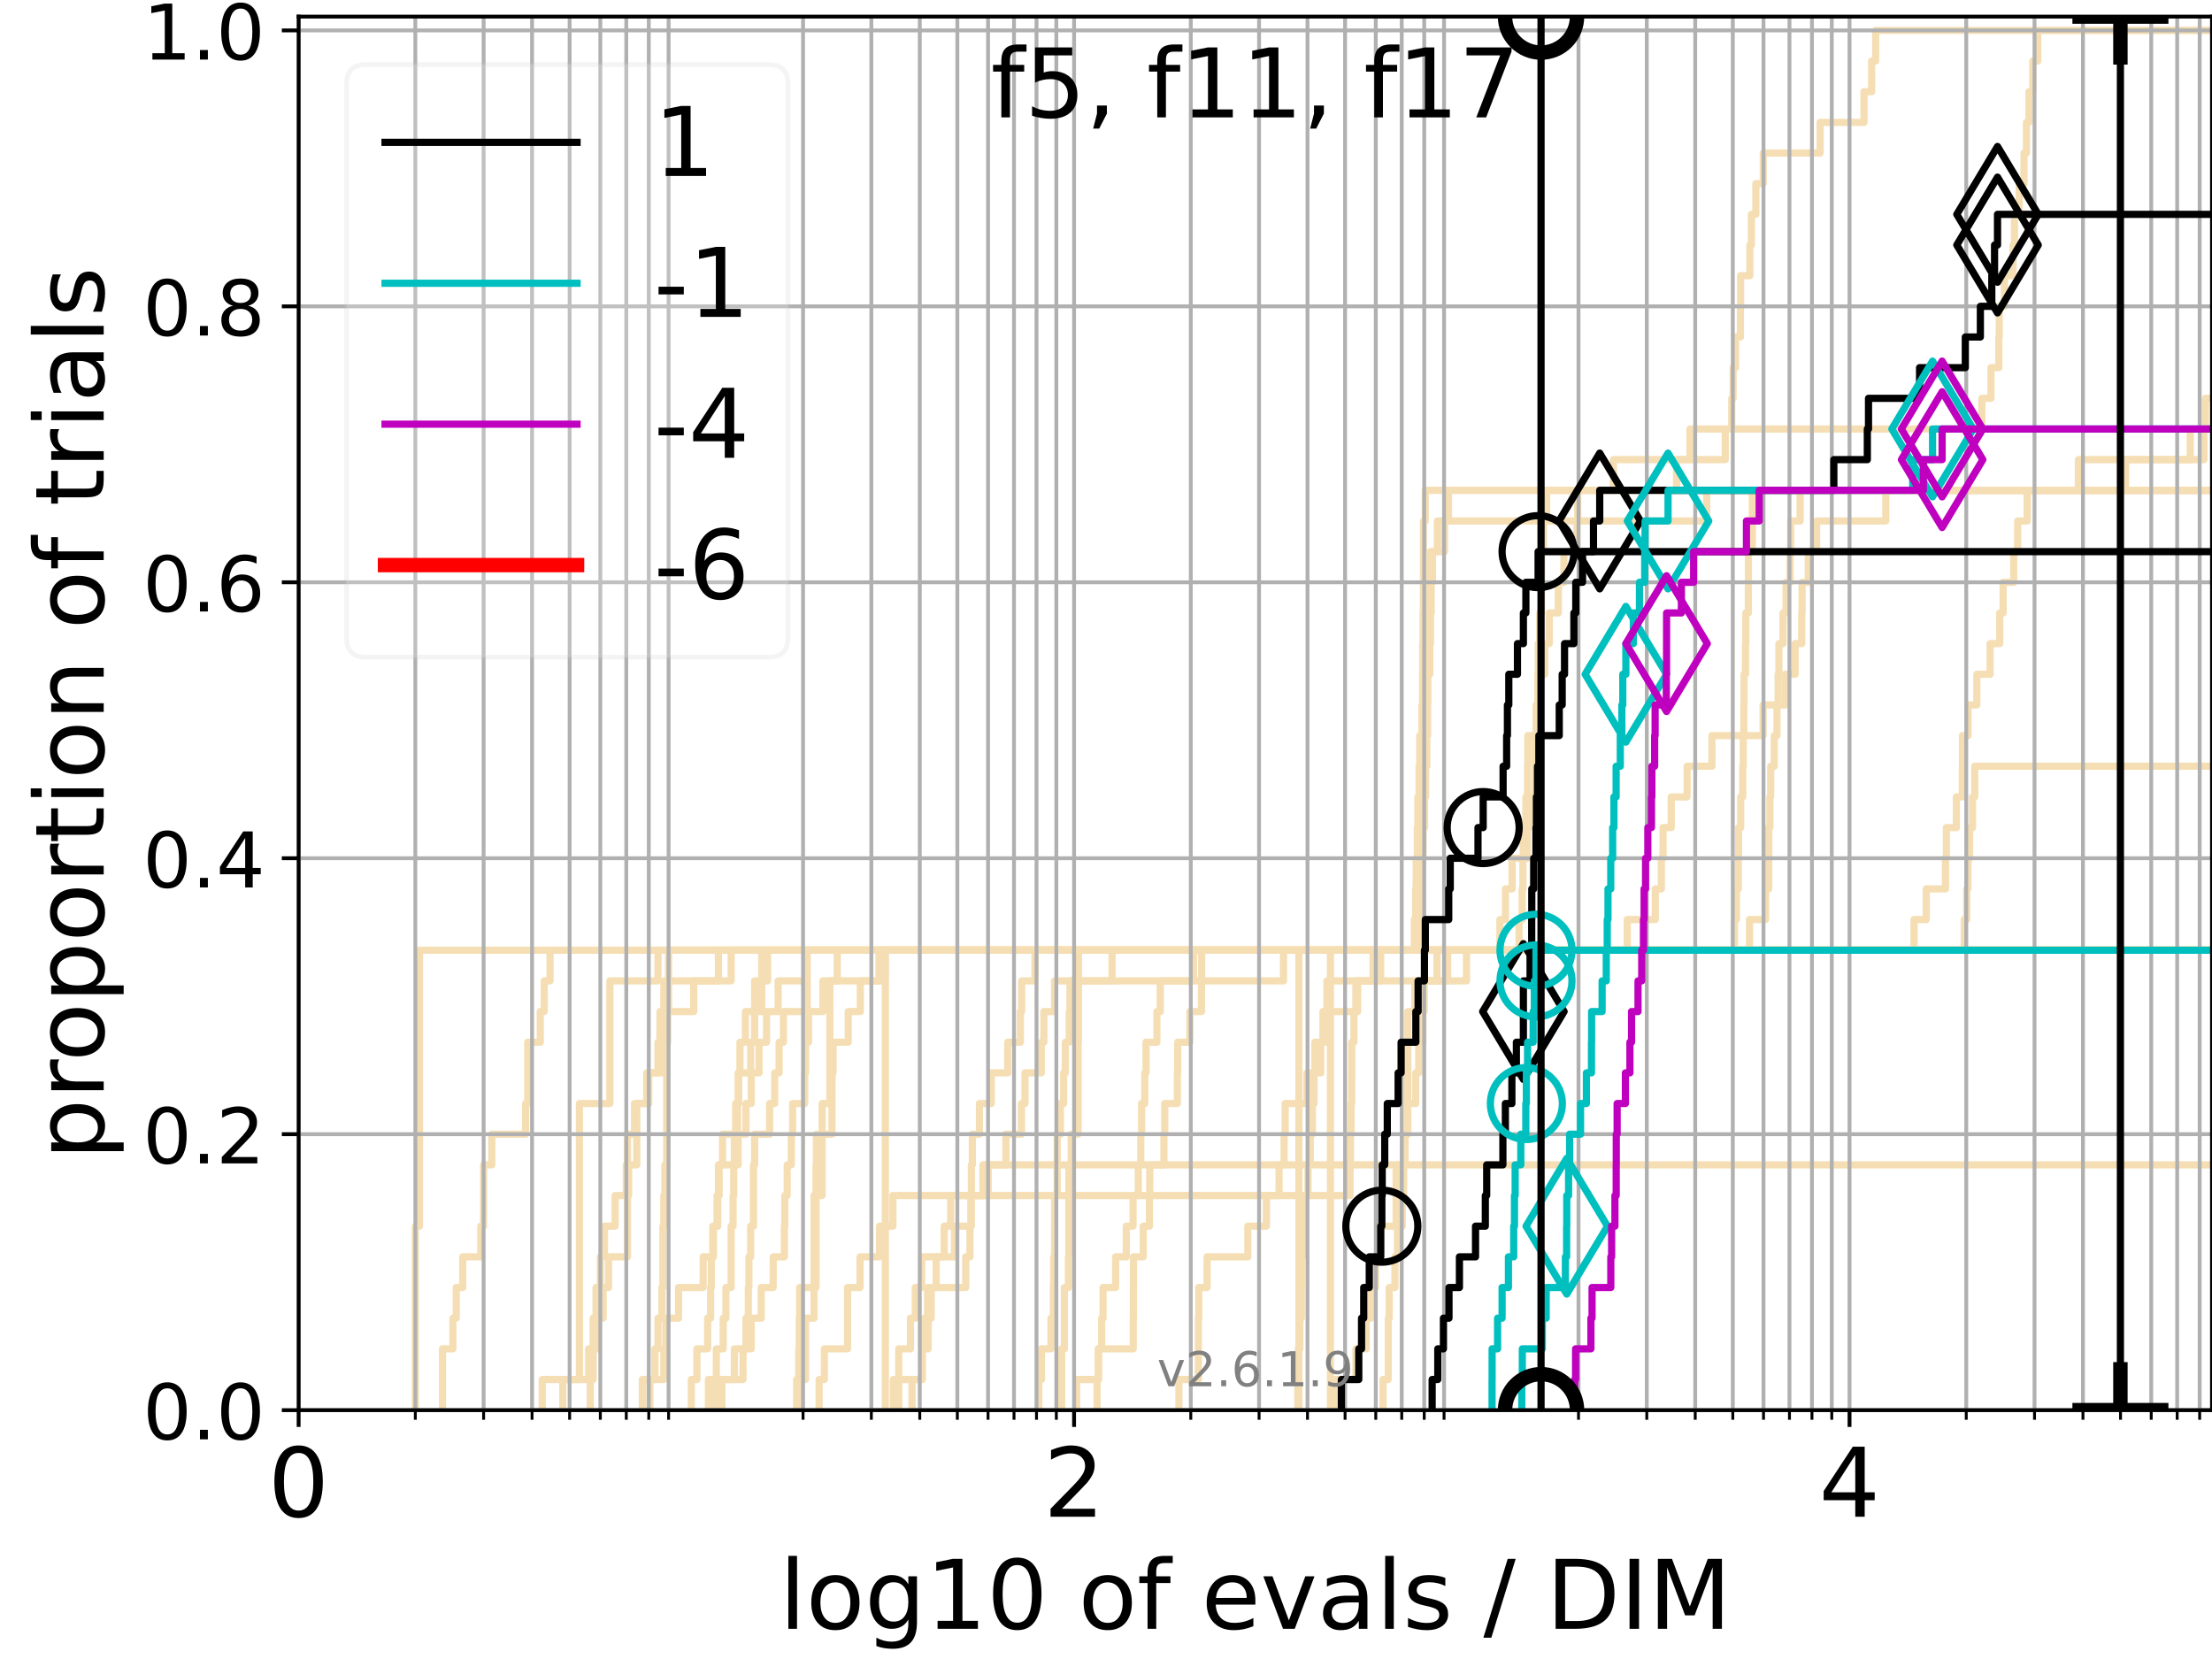<?xml version="1.0" encoding="utf-8" standalone="no"?>
<!DOCTYPE svg PUBLIC "-//W3C//DTD SVG 1.1//EN"
  "http://www.w3.org/Graphics/SVG/1.1/DTD/svg11.dtd">
<!-- Created with matplotlib (https://matplotlib.org/) -->
<svg height="345.6pt" version="1.1" viewBox="0 0 460.8 345.6" width="460.8pt" xmlns="http://www.w3.org/2000/svg" xmlns:xlink="http://www.w3.org/1999/xlink">
 <defs>
  <style type="text/css">*{stroke-linecap:butt;stroke-linejoin:round;}</style>
 </defs>
 <g id="figure_1">
  <g id="patch_1">
   <path d="M 0 345.6 
L 460.8 345.6 
L 460.8 0 
L 0 0 
z
" style="fill:#ffffff;"/>
  </g>
  <g id="axes_1">
   <g id="patch_2">
    <path d="M 62.208 293.76 
L 460.8 293.76 
L 460.8 3.456 
L 62.208 3.456 
z
" style="fill:#ffffff;"/>
   </g>
   <g id="line2d_1">
    <path clip-path="url(#p3ae4399b41)" d="M 165.952 293.76 
L 165.952 287.373 
L 167.815 287.373 
L 167.815 280.985 
L 167.815 280.985 
L 167.815 274.598 
L 169.584 274.598 
L 169.584 268.211 
L 169.584 268.211 
L 169.584 261.823 
L 169.584 261.823 
L 169.584 255.436 
L 169.584 255.436 
L 169.584 249.049 
L 171.268 249.049 
L 171.268 242.661 
L 171.268 242.661 
L 171.268 236.274 
L 171.268 236.274 
L 171.268 229.887 
L 172.875 229.887 
L 172.875 223.499 
L 172.875 223.499 
L 172.875 217.112 
L 172.875 217.112 
L 172.875 210.725 
L 172.875 210.725 
L 172.875 204.337 
L 174.411 204.337 
L 174.411 197.95 
L 174.411 197.95 
L 174.411 197.95 
L 460.8 197.95 
" style="fill:none;stroke:#f5deb3;stroke-linecap:square;stroke-width:1.5;"/>
   </g>
   <g id="line2d_2">
    <path clip-path="url(#p3ae4399b41)" d="M 277.15 293.76 
L 277.15 274.598 
L 277.15 274.598 
L 277.15 255.436 
L 277.154 255.436 
L 277.154 236.274 
L 277.154 236.274 
L 277.154 217.112 
L 277.154 217.112 
L 277.154 197.95 
L 277.154 197.95 
L 277.154 197.95 
L 460.8 197.95 
" style="fill:none;stroke:#f5deb3;stroke-linecap:square;stroke-width:1.5;"/>
   </g>
   <g id="line2d_3">
    <path clip-path="url(#p3ae4399b41)" d="M 148.933 293.76 
L 148.933 287.373 
L 149.227 287.373 
L 149.227 280.985 
L 150.665 280.985 
L 150.665 274.598 
L 151.224 274.598 
L 151.224 268.211 
L 152.316 268.211 
L 152.316 261.823 
L 152.316 261.823 
L 152.316 255.436 
L 152.717 255.436 
L 152.717 249.049 
L 152.85 249.049 
L 152.85 242.661 
L 152.982 242.661 
L 152.982 236.274 
L 153.635 236.274 
L 153.635 229.887 
L 153.764 229.887 
L 153.764 223.499 
L 154.149 223.499 
L 154.149 217.112 
L 155.279 217.112 
L 155.279 210.725 
L 157.201 210.725 
L 157.201 204.337 
L 158.689 204.337 
L 158.689 197.95 
L 158.689 197.95 
L 158.689 197.95 
L 460.8 197.95 
" style="fill:none;stroke:#f5deb3;stroke-linecap:square;stroke-width:1.5;"/>
   </g>
   <g id="line2d_4">
    <path clip-path="url(#p3ae4399b41)" d="M 122.951 293.76 
L 122.951 287.373 
L 123.567 287.373 
L 123.567 280.985 
L 124.47 280.985 
L 124.47 274.598 
L 125.639 274.598 
L 125.639 268.211 
L 126.771 268.211 
L 126.771 261.823 
L 130.717 261.823 
L 130.717 255.436 
L 130.717 255.436 
L 130.717 249.049 
L 130.964 249.049 
L 130.964 242.661 
L 132.652 242.661 
L 132.652 236.274 
L 132.652 236.274 
L 132.652 229.887 
L 134.71 229.887 
L 134.71 223.499 
L 137.071 223.499 
L 137.071 217.112 
L 137.483 217.112 
L 137.483 210.725 
L 138.294 210.725 
L 138.294 204.337 
L 152.316 204.337 
L 152.316 197.95 
L 316.444 197.95 
L 316.444 191.563 
L 317.09 191.563 
L 317.09 185.175 
L 317.255 185.175 
L 317.255 178.788 
L 318.183 178.788 
L 318.183 172.401 
L 318.563 172.401 
L 318.563 166.013 
L 319.787 166.013 
L 319.787 159.626 
L 319.794 159.626 
L 319.794 153.239 
L 320.011 153.239 
L 320.011 146.851 
L 320.364 146.851 
L 320.364 140.464 
L 320.441 140.464 
L 320.441 134.077 
L 320.759 134.077 
L 320.759 127.69 
L 321.121 127.69 
L 321.121 121.302 
L 321.16 121.302 
L 321.16 114.915 
L 321.546 114.915 
L 321.546 108.528 
L 322.194 108.528 
L 322.194 102.14 
L 322.194 102.14 
L 322.194 102.14 
L 460.8 102.14 
" style="fill:none;stroke:#f5deb3;stroke-linecap:square;stroke-width:1.5;"/>
   </g>
   <g id="line2d_5">
    <path clip-path="url(#p3ae4399b41)" d="M 270.36 293.76 
L 270.36 287.373 
L 270.467 287.373 
L 270.467 280.985 
L 270.785 280.985 
L 270.785 274.598 
L 271.096 274.598 
L 271.096 268.211 
L 271.123 268.211 
L 271.123 261.823 
L 271.372 261.823 
L 271.372 255.436 
L 271.637 255.436 
L 271.637 249.049 
L 272.482 249.049 
L 272.482 242.661 
L 272.956 242.661 
L 272.956 236.274 
L 273.393 236.274 
L 273.393 229.887 
L 273.728 229.887 
L 273.728 223.499 
L 275.138 223.499 
L 275.138 217.112 
L 275.589 217.112 
L 275.589 210.725 
L 276.435 210.725 
L 276.435 204.337 
L 287.617 204.337 
L 287.617 197.95 
L 287.617 197.95 
L 287.617 197.95 
L 460.8 197.95 
" style="fill:none;stroke:#f5deb3;stroke-linecap:square;stroke-width:1.5;"/>
   </g>
   <g id="line2d_6"/>
   <g id="line2d_7">
    <path clip-path="url(#p3ae4399b41)" d="M 147.575 293.76 
L 147.575 287.373 
L 154.781 287.373 
L 154.781 280.985 
L 155.402 280.985 
L 155.402 274.598 
L 155.891 274.598 
L 155.891 268.211 
L 156.012 268.211 
L 156.012 261.823 
L 156.373 261.823 
L 156.373 255.436 
L 156.967 255.436 
L 156.967 249.049 
L 156.967 249.049 
L 156.967 242.661 
L 157.201 242.661 
L 157.201 236.274 
L 160.331 236.274 
L 160.331 229.887 
L 161.385 229.887 
L 161.385 223.499 
L 162.307 223.499 
L 162.307 217.112 
L 163.205 217.112 
L 163.205 210.725 
L 168.159 210.725 
L 168.159 204.337 
L 168.159 204.337 
L 168.159 197.95 
L 296.164 197.95 
L 296.164 191.563 
L 296.204 191.563 
L 296.204 185.175 
L 296.275 185.175 
L 296.275 178.788 
L 296.469 178.788 
L 296.469 172.401 
L 296.779 172.401 
L 296.779 166.013 
L 296.975 166.013 
L 296.975 159.626 
L 297.229 159.626 
L 297.229 153.239 
L 297.399 153.239 
L 297.399 146.851 
L 297.438 146.851 
L 297.438 140.464 
L 297.847 140.464 
L 297.847 134.077 
L 297.881 134.077 
L 297.881 127.69 
L 297.928 127.69 
L 297.928 121.302 
L 297.996 121.302 
L 297.996 114.915 
L 299.426 114.915 
L 299.426 108.528 
L 355.543 108.528 
L 355.543 102.14 
L 355.543 102.14 
L 355.543 102.14 
L 460.8 102.14 
" style="fill:none;stroke:#f5deb3;stroke-linecap:square;stroke-width:1.5;"/>
   </g>
   <g id="line2d_8">
    <path clip-path="url(#p3ae4399b41)" d="M 288.111 293.76 
L 288.111 287.373 
L 289.202 287.373 
L 289.202 280.985 
L 289.205 280.985 
L 289.205 274.598 
L 289.397 274.598 
L 289.397 268.211 
L 290.594 268.211 
L 290.594 261.823 
L 291.132 261.823 
L 291.132 255.436 
L 292.108 255.436 
L 292.108 249.049 
L 292.401 249.049 
L 292.401 242.661 
L 292.697 242.661 
L 292.697 236.274 
L 293.265 236.274 
L 293.265 229.887 
L 294.918 229.887 
L 294.918 223.499 
L 295.555 223.499 
L 295.555 217.112 
L 296.425 217.112 
L 296.425 210.725 
L 296.687 210.725 
L 296.687 204.337 
L 299.351 204.337 
L 299.351 197.95 
L 299.351 197.95 
L 299.351 197.95 
L 460.8 197.95 
" style="fill:none;stroke:#f5deb3;stroke-linecap:square;stroke-width:1.5;"/>
   </g>
   <g id="line2d_9">
    <path clip-path="url(#p3ae4399b41)" d="M 144.015 293.76 
L 144.015 287.373 
L 145.187 287.373 
L 145.187 280.985 
L 147.42 280.985 
L 147.42 274.598 
L 148.033 274.598 
L 148.033 268.211 
L 148.185 268.211 
L 148.185 261.823 
L 148.635 261.823 
L 148.635 255.436 
L 149.52 255.436 
L 149.52 249.049 
L 149.665 249.049 
L 149.665 242.661 
L 150.524 242.661 
L 150.524 236.274 
L 153.245 236.274 
L 153.245 229.887 
L 153.893 229.887 
L 153.893 223.499 
L 156.373 223.499 
L 156.373 217.112 
L 157.201 217.112 
L 157.201 210.725 
L 158.689 210.725 
L 158.689 204.337 
L 159.901 204.337 
L 159.901 197.95 
L 294.628 197.95 
L 294.628 191.563 
L 294.929 191.563 
L 294.929 185.175 
L 295.088 185.175 
L 295.088 178.788 
L 295.248 178.788 
L 295.248 172.401 
L 295.564 172.401 
L 295.564 166.013 
L 295.749 166.013 
L 295.749 159.626 
L 296.079 159.626 
L 296.079 153.239 
L 296.201 153.239 
L 296.201 146.851 
L 296.343 146.851 
L 296.343 140.464 
L 296.372 140.464 
L 296.372 134.077 
L 296.458 134.077 
L 296.458 127.69 
L 296.52 127.69 
L 296.52 121.302 
L 296.529 121.302 
L 296.529 114.915 
L 296.536 114.915 
L 296.536 108.528 
L 296.917 108.528 
L 296.917 102.14 
L 336.105 102.14 
L 336.105 95.753 
L 359.399 95.753 
L 359.399 89.366 
L 360.752 89.366 
L 360.752 82.978 
L 361.041 82.978 
L 361.041 76.591 
L 361.546 76.591 
L 361.546 70.204 
L 362.56 70.204 
L 362.56 63.816 
L 362.604 63.816 
L 362.604 57.429 
L 364.531 57.429 
L 364.531 51.042 
L 364.845 51.042 
L 364.845 44.654 
L 365.776 44.654 
L 365.776 38.267 
L 367.323 38.267 
L 367.323 31.88 
L 379.162 31.88 
L 379.162 25.492 
L 388.308 25.492 
L 388.308 19.105 
L 389.9 19.105 
L 389.9 12.718 
L 390.73 12.718 
L 390.73 6.33 
L 390.73 6.33 
L 390.73 6.33 
L 460.8 6.33 
" style="fill:none;stroke:#f5deb3;stroke-linecap:square;stroke-width:1.5;"/>
   </g>
   <g id="line2d_10">
    <path clip-path="url(#p3ae4399b41)" d="M 170.636 293.76 
L 170.636 287.373 
L 171.735 287.373 
L 171.735 280.985 
L 176.563 280.985 
L 176.563 274.598 
L 176.563 274.598 
L 176.563 268.211 
L 179.158 268.211 
L 179.158 261.823 
L 183.227 261.823 
L 183.227 255.436 
L 186.009 255.436 
L 186.009 249.049 
L 281.245 249.049 
L 281.245 242.661 
L 281.33 242.661 
L 281.33 236.274 
L 281.455 236.274 
L 281.455 229.887 
L 281.587 229.887 
L 281.587 223.499 
L 281.597 223.499 
L 281.597 217.112 
L 282.063 217.112 
L 282.063 210.725 
L 282.453 210.725 
L 282.453 204.337 
L 305.498 204.337 
L 305.498 197.95 
L 305.498 197.95 
L 305.498 197.95 
L 460.8 197.95 
" style="fill:none;stroke:#f5deb3;stroke-linecap:square;stroke-width:1.5;"/>
   </g>
   <g id="line2d_11">
    <path clip-path="url(#p3ae4399b41)" d="M 117.232 293.76 
L 117.232 287.373 
L 122.639 287.373 
L 122.639 280.985 
L 123.567 280.985 
L 123.567 274.598 
L 124.171 274.598 
L 124.171 268.211 
L 125.06 268.211 
L 125.06 261.823 
L 125.926 261.823 
L 125.926 255.436 
L 128.136 255.436 
L 128.136 249.049 
L 130.467 249.049 
L 130.467 242.661 
L 130.717 242.661 
L 130.717 236.274 
L 132.178 236.274 
L 132.178 229.887 
L 135.151 229.887 
L 135.151 223.499 
L 138.294 223.499 
L 138.294 217.112 
L 138.494 217.112 
L 138.494 210.725 
L 144.522 210.725 
L 144.522 204.337 
L 149.665 204.337 
L 149.665 197.95 
L 461.8 197.95 
" style="fill:none;stroke:#f5deb3;stroke-linecap:square;stroke-width:1.5;"/>
   </g>
   <g id="line2d_12">
    <path clip-path="url(#p3ae4399b41)" d="M 112.963 293.76 
L 112.963 287.373 
L 120.708 287.373 
L 120.708 280.985 
L 120.708 280.985 
L 120.708 274.598 
L 120.708 274.598 
L 120.708 268.211 
L 120.708 268.211 
L 120.708 261.823 
L 120.708 261.823 
L 120.708 255.436 
L 120.708 255.436 
L 120.708 249.049 
L 120.708 249.049 
L 120.708 242.661 
L 120.708 242.661 
L 120.708 236.274 
L 120.708 236.274 
L 120.708 229.887 
L 127.048 229.887 
L 127.048 223.499 
L 127.048 223.499 
L 127.048 217.112 
L 127.048 217.112 
L 127.048 210.725 
L 127.048 210.725 
L 127.048 204.337 
L 137.071 204.337 
L 137.071 197.95 
L 137.071 197.95 
L 137.071 197.95 
L 460.8 197.95 
" style="fill:none;stroke:#f5deb3;stroke-linecap:square;stroke-width:1.5;"/>
   </g>
   <g id="line2d_13">
    <path clip-path="url(#p3ae4399b41)" d="M 221.165 293.76 
L 221.165 287.373 
L 221.165 287.373 
L 221.165 280.985 
L 221.727 280.985 
L 221.727 274.598 
L 221.727 274.598 
L 221.727 268.211 
L 222.572 268.211 
L 222.572 261.823 
L 222.662 261.823 
L 222.662 255.436 
L 222.662 255.436 
L 222.662 249.049 
L 222.662 249.049 
L 222.662 242.661 
L 223.147 242.661 
L 223.147 236.274 
L 224.581 236.274 
L 224.581 229.887 
L 224.581 229.887 
L 224.581 223.499 
L 224.581 223.499 
L 224.581 217.112 
L 224.649 217.112 
L 224.649 210.725 
L 224.649 210.725 
L 224.649 204.337 
L 224.649 204.337 
L 224.649 197.95 
L 224.649 197.95 
L 224.649 197.95 
L 460.8 197.95 
" style="fill:none;stroke:#f5deb3;stroke-linecap:square;stroke-width:1.5;"/>
   </g>
   <g id="line2d_14">
    <path clip-path="url(#p3ae4399b41)" d="M 135.369 293.76 
L 135.369 287.373 
L 136.442 287.373 
L 136.442 280.985 
L 137.071 280.985 
L 137.071 274.598 
L 137.891 274.598 
L 137.891 268.211 
L 138.093 268.211 
L 138.093 261.823 
L 138.093 261.823 
L 138.093 255.436 
L 138.294 255.436 
L 138.294 249.049 
L 138.494 249.049 
L 138.494 242.661 
L 138.891 242.661 
L 138.891 236.274 
L 138.891 236.274 
L 138.891 229.887 
L 138.891 229.887 
L 138.891 223.499 
L 138.891 223.499 
L 138.891 217.112 
L 139.087 217.112 
L 139.087 210.725 
L 139.282 210.725 
L 139.282 204.337 
L 139.282 204.337 
L 139.282 197.95 
L 139.282 197.95 
L 139.282 197.95 
L 460.8 197.95 
" style="fill:none;stroke:#f5deb3;stroke-linecap:square;stroke-width:1.5;"/>
   </g>
   <g id="line2d_15"/>
   <g id="line2d_16">
    <path clip-path="url(#p3ae4399b41)" d="M 228.544 293.76 
L 228.544 287.373 
L 228.834 287.373 
L 228.834 280.985 
L 229.495 280.985 
L 229.495 274.598 
L 229.792 274.598 
L 229.792 268.211 
L 232.408 268.211 
L 232.408 261.823 
L 234.625 261.823 
L 234.625 255.436 
L 236.037 255.436 
L 236.037 249.049 
L 237.119 249.049 
L 237.119 242.661 
L 237.643 242.661 
L 237.643 236.274 
L 237.819 236.274 
L 237.819 229.887 
L 238.482 229.887 
L 238.482 223.499 
L 238.735 223.499 
L 238.735 217.112 
L 241.005 217.112 
L 241.005 210.725 
L 241.696 210.725 
L 241.696 204.337 
L 248.62 204.337 
L 248.62 197.95 
L 461.8 197.95 
" style="fill:none;stroke:#f5deb3;stroke-linecap:square;stroke-width:1.5;"/>
   </g>
   <g id="line2d_17">
    <path clip-path="url(#p3ae4399b41)" d="M 245.583 293.76 
L 245.583 287.373 
L 249.641 287.373 
L 249.641 280.985 
L 249.641 280.985 
L 249.641 274.598 
L 249.724 274.598 
L 249.724 268.211 
L 251.454 268.211 
L 251.454 261.823 
L 259.953 261.823 
L 259.953 255.436 
L 263.813 255.436 
L 263.813 249.049 
L 266.449 249.049 
L 266.449 242.661 
L 267.507 242.661 
L 267.507 236.274 
L 267.718 236.274 
L 267.718 229.887 
L 272.259 229.887 
L 272.259 223.499 
L 273.917 223.499 
L 273.917 217.112 
L 276.113 217.112 
L 276.113 210.725 
L 282.82 210.725 
L 282.82 204.337 
L 286.02 204.337 
L 286.02 197.95 
L 398.725 197.95 
L 398.725 191.563 
L 401.268 191.563 
L 401.268 185.175 
L 405.279 185.175 
L 405.279 178.788 
L 405.465 178.788 
L 405.465 172.401 
L 407.548 172.401 
L 407.548 166.013 
L 408.779 166.013 
L 408.779 159.626 
L 408.81 159.626 
L 408.81 153.239 
L 409.975 153.239 
L 409.975 146.851 
L 411.819 146.851 
L 411.819 140.464 
L 414.579 140.464 
L 414.579 134.077 
L 416.584 134.077 
L 416.584 127.69 
L 417.289 127.69 
L 417.289 121.302 
L 419.488 121.302 
L 419.488 114.915 
L 420.32 114.915 
L 420.32 108.528 
L 422.305 108.528 
L 422.305 102.14 
L 422.305 102.14 
L 422.305 102.14 
L 460.8 102.14 
" style="fill:none;stroke:#f5deb3;stroke-linecap:square;stroke-width:1.5;"/>
   </g>
   <g id="line2d_18">
    <path clip-path="url(#p3ae4399b41)" d="M 92.179 293.76 
L 92.179 287.373 
L 92.179 287.373 
L 92.179 280.985 
L 94.35 280.985 
L 94.35 274.598 
L 95.044 274.598 
L 95.044 268.211 
L 96.394 268.211 
L 96.394 261.823 
L 100.156 261.823 
L 100.156 255.436 
L 100.745 255.436 
L 100.745 249.049 
L 100.745 249.049 
L 100.745 242.661 
L 102.457 242.661 
L 102.457 236.274 
L 109.496 236.274 
L 109.496 229.887 
L 109.948 229.887 
L 109.948 223.499 
L 109.948 223.499 
L 109.948 217.112 
L 112.548 217.112 
L 112.548 210.725 
L 113.373 210.725 
L 113.373 204.337 
L 114.576 204.337 
L 114.576 197.95 
L 361.328 197.95 
L 361.328 191.563 
L 361.724 191.563 
L 361.724 185.175 
L 362.129 185.175 
L 362.129 178.788 
L 362.179 178.788 
L 362.179 172.401 
L 362.623 172.401 
L 362.623 166.013 
L 363.043 166.013 
L 363.043 159.626 
L 363.151 159.626 
L 363.151 153.239 
L 363.276 153.239 
L 363.276 146.851 
L 363.321 146.851 
L 363.321 140.464 
L 363.623 140.464 
L 363.623 134.077 
L 363.681 134.077 
L 363.681 127.69 
L 364.21 127.69 
L 364.21 121.302 
L 364.233 121.302 
L 364.233 114.915 
L 365.025 114.915 
L 365.025 108.528 
L 365.051 108.528 
L 365.051 102.14 
L 365.051 102.14 
L 365.051 102.14 
L 460.8 102.14 
" style="fill:none;stroke:#f5deb3;stroke-linecap:square;stroke-width:1.5;"/>
   </g>
   <g id="line2d_19">
    <path clip-path="url(#p3ae4399b41)" d="M 278.023 293.76 
L 278.023 287.373 
L 282.46 287.373 
L 282.46 280.985 
L 284.6 280.985 
L 284.6 274.598 
L 285.589 274.598 
L 285.589 268.211 
L 286.553 268.211 
L 286.553 261.823 
L 287.381 261.823 
L 287.381 255.436 
L 290.838 255.436 
L 290.838 249.049 
L 290.843 249.049 
L 290.843 242.661 
L 292.48 242.661 
L 292.48 236.274 
L 293.251 236.274 
L 293.251 229.887 
L 293.267 229.887 
L 293.267 223.499 
L 293.272 223.499 
L 293.272 217.112 
L 293.277 217.112 
L 293.277 210.725 
L 294.735 210.725 
L 294.735 204.337 
L 301.579 204.337 
L 301.579 197.95 
L 301.579 197.95 
L 301.579 197.95 
L 460.8 197.95 
" style="fill:none;stroke:#f5deb3;stroke-linecap:square;stroke-width:1.5;"/>
   </g>
   <g id="line2d_20">
    <path clip-path="url(#p3ae4399b41)" d="M 133.81 293.76 
L 133.81 287.373 
L 138.294 287.373 
L 138.294 280.985 
L 138.693 280.985 
L 138.693 274.598 
L 141.363 274.598 
L 141.363 268.211 
L 146.481 268.211 
L 146.481 261.823 
L 148.486 261.823 
L 148.486 255.436 
L 149.374 255.436 
L 149.374 249.049 
L 149.81 249.049 
L 149.81 242.661 
L 153.764 242.661 
L 153.764 236.274 
L 155.402 236.274 
L 155.402 229.887 
L 156.493 229.887 
L 156.493 223.499 
L 158.124 223.499 
L 158.124 217.112 
L 159.684 217.112 
L 159.684 210.725 
L 162.104 210.725 
L 162.104 204.337 
L 168.073 204.337 
L 168.073 197.95 
L 168.073 197.95 
L 168.073 197.95 
L 460.8 197.95 
" style="fill:none;stroke:#f5deb3;stroke-linecap:square;stroke-width:1.5;"/>
   </g>
   <g id="line2d_21">
    <path clip-path="url(#p3ae4399b41)" d="M 270.583 293.76 
L 270.583 287.373 
L 270.583 287.373 
L 270.583 280.985 
L 270.583 280.985 
L 270.583 274.598 
L 270.583 274.598 
L 270.583 268.211 
L 270.583 268.211 
L 270.583 261.823 
L 270.587 261.823 
L 270.587 255.436 
L 270.587 255.436 
L 270.587 249.049 
L 270.587 249.049 
L 270.587 242.661 
L 270.587 242.661 
L 270.587 236.274 
L 270.587 236.274 
L 270.587 229.887 
L 270.587 229.887 
L 270.587 223.499 
L 270.587 223.499 
L 270.587 217.112 
L 270.587 217.112 
L 270.587 210.725 
L 270.587 210.725 
L 270.587 204.337 
L 270.587 204.337 
L 270.587 197.95 
L 270.587 197.95 
L 270.587 197.95 
L 460.8 197.95 
" style="fill:none;stroke:#f5deb3;stroke-linecap:square;stroke-width:1.5;"/>
   </g>
   <g id="line2d_22">
    <path clip-path="url(#p3ae4399b41)" d="M 150.382 293.76 
L 150.382 287.373 
L 152.982 287.373 
L 152.982 280.985 
L 156.493 280.985 
L 156.493 274.598 
L 158.577 274.598 
L 158.577 268.211 
L 161.072 268.211 
L 161.072 261.823 
L 163.401 261.823 
L 163.401 255.436 
L 163.499 255.436 
L 163.499 249.049 
L 163.984 249.049 
L 163.984 242.661 
L 164.841 242.661 
L 164.841 236.274 
L 165.122 236.274 
L 165.122 229.887 
L 167.642 229.887 
L 167.642 223.499 
L 167.815 223.499 
L 167.815 217.112 
L 168.415 217.112 
L 168.415 210.725 
L 171.424 210.725 
L 171.424 204.337 
L 183.116 204.337 
L 183.116 197.95 
L 183.116 197.95 
L 183.116 197.95 
L 460.8 197.95 
" style="fill:none;stroke:#f5deb3;stroke-linecap:square;stroke-width:1.5;"/>
   </g>
   <g id="line2d_23">
    <path clip-path="url(#p3ae4399b41)" d="M 186.112 293.76 
L 186.112 287.373 
L 192.086 287.373 
L 192.086 280.985 
L 193.36 280.985 
L 193.36 274.598 
L 193.98 274.598 
L 193.98 268.211 
L 195.03 268.211 
L 195.03 261.823 
L 196.7 261.823 
L 196.7 255.436 
L 198.039 255.436 
L 198.039 249.049 
L 205.859 249.049 
L 205.859 242.661 
L 205.859 242.661 
L 205.859 242.661 
L 460.8 242.661 
" style="fill:none;stroke:#f5deb3;stroke-linecap:square;stroke-width:1.5;"/>
   </g>
   <g id="line2d_24">
    <path clip-path="url(#p3ae4399b41)" d="M 224.271 293.76 
L 224.271 287.373 
L 228.803 287.373 
L 228.803 280.985 
L 236.074 280.985 
L 236.074 274.598 
L 236.111 274.598 
L 236.111 268.211 
L 236.123 268.211 
L 236.123 261.823 
L 238.158 261.823 
L 238.158 255.436 
L 239.448 255.436 
L 239.448 249.049 
L 239.516 249.049 
L 239.516 242.661 
L 242.465 242.661 
L 242.465 236.274 
L 242.64 236.274 
L 242.64 229.887 
L 245.271 229.887 
L 245.271 223.499 
L 245.338 223.499 
L 245.338 217.112 
L 247.878 217.112 
L 247.878 210.725 
L 250.297 210.725 
L 250.297 204.337 
L 250.33 204.337 
L 250.33 197.95 
L 312.46 197.95 
L 312.46 191.563 
L 313.618 191.563 
L 313.618 185.175 
L 314.999 185.175 
L 314.999 178.788 
L 317.31 178.788 
L 317.31 172.401 
L 317.869 172.401 
L 317.869 166.013 
L 318.214 166.013 
L 318.214 159.626 
L 318.269 159.626 
L 318.269 153.239 
L 320.636 153.239 
L 320.636 146.851 
L 320.681 146.851 
L 320.681 140.464 
L 321.806 140.464 
L 321.806 134.077 
L 322.734 134.077 
L 322.734 127.69 
L 324.629 127.69 
L 324.629 121.302 
L 325.794 121.302 
L 325.794 114.915 
L 328.512 114.915 
L 328.512 108.528 
L 328.673 108.528 
L 328.673 102.14 
L 349.257 102.14 
L 349.257 95.753 
L 352.059 95.753 
L 352.059 89.366 
L 412.862 89.366 
L 412.862 82.978 
L 414.747 82.978 
L 414.747 76.591 
L 416.389 76.591 
L 416.389 70.204 
L 416.468 70.204 
L 416.468 63.816 
L 417.554 63.816 
L 417.554 57.429 
L 419.359 57.429 
L 419.359 51.042 
L 419.646 51.042 
L 419.646 44.654 
L 420.636 44.654 
L 420.636 38.267 
L 421.645 38.267 
L 421.645 31.88 
L 422.145 31.88 
L 422.145 25.492 
L 422.667 25.492 
L 422.667 19.105 
L 423.465 19.105 
L 423.465 12.718 
L 424.501 12.718 
L 424.501 6.33 
L 424.501 6.33 
L 424.501 6.33 
L 460.8 6.33 
" style="fill:none;stroke:#f5deb3;stroke-linecap:square;stroke-width:1.5;"/>
   </g>
   <g id="line2d_25">
    <path clip-path="url(#p3ae4399b41)" d="M 189.992 293.76 
L 189.992 287.373 
L 192.129 287.373 
L 192.129 280.985 
L 192.559 280.985 
L 192.559 274.598 
L 193.235 274.598 
L 193.235 268.211 
L 201.179 268.211 
L 201.179 261.823 
L 202.069 261.823 
L 202.069 255.436 
L 202.264 255.436 
L 202.264 249.049 
L 204.761 249.049 
L 204.761 242.661 
L 209.543 242.661 
L 209.543 236.274 
L 212.781 236.274 
L 212.781 229.887 
L 213.517 229.887 
L 213.517 223.499 
L 216.915 223.499 
L 216.915 217.112 
L 217.465 217.112 
L 217.465 210.725 
L 219.681 210.725 
L 219.681 204.337 
L 267.376 204.337 
L 267.376 197.95 
L 409.187 197.95 
L 409.187 191.563 
L 409.704 191.563 
L 409.704 185.175 
L 409.96 185.175 
L 409.96 178.788 
L 410.308 178.788 
L 410.308 172.401 
L 410.908 172.401 
L 410.908 166.013 
L 411.374 166.013 
L 411.374 159.626 
L 411.374 159.626 
L 411.374 159.626 
L 460.8 159.626 
" style="fill:none;stroke:#f5deb3;stroke-linecap:square;stroke-width:1.5;"/>
   </g>
   <g id="line2d_26">
    <path clip-path="url(#p3ae4399b41)" d="M 216.4 293.76 
L 216.4 287.373 
L 216.958 287.373 
L 216.958 280.985 
L 218.944 280.985 
L 218.944 274.598 
L 219.424 274.598 
L 219.424 268.211 
L 219.503 268.211 
L 219.503 261.823 
L 219.681 261.823 
L 219.681 255.436 
L 219.7 255.436 
L 219.7 249.049 
L 220.228 249.049 
L 220.228 242.661 
L 220.228 242.661 
L 220.228 236.274 
L 220.9 236.274 
L 220.9 229.887 
L 221.578 229.887 
L 221.578 223.499 
L 221.931 223.499 
L 221.931 217.112 
L 222.734 217.112 
L 222.734 210.725 
L 222.897 210.725 
L 222.897 204.337 
L 231.66 204.337 
L 231.66 197.95 
L 338.979 197.95 
L 338.979 191.563 
L 344.827 191.563 
L 344.827 185.175 
L 346.089 185.175 
L 346.089 178.788 
L 346.447 178.788 
L 346.447 172.401 
L 348.144 172.401 
L 348.144 166.013 
L 351.457 166.013 
L 351.457 159.626 
L 356.632 159.626 
L 356.632 153.239 
L 367.283 153.239 
L 367.283 146.851 
L 371.917 146.851 
L 371.917 140.464 
L 373.963 140.464 
L 373.963 134.077 
L 375.329 134.077 
L 375.329 127.69 
L 375.404 127.69 
L 375.404 121.302 
L 376.689 121.302 
L 376.689 114.915 
L 378.435 114.915 
L 378.435 108.528 
L 392.847 108.528 
L 392.847 102.14 
L 442.788 102.14 
L 442.788 95.753 
L 456.267 95.753 
L 456.267 89.366 
L 456.267 89.366 
L 456.267 89.366 
L 460.8 89.366 
" style="fill:none;stroke:#f5deb3;stroke-linecap:square;stroke-width:1.5;"/>
   </g>
   <g id="line2d_27">
    <path clip-path="url(#p3ae4399b41)" d="M 187.222 293.76 
L 187.222 287.373 
L 187.222 287.373 
L 187.222 280.985 
L 189.669 280.985 
L 189.669 274.598 
L 190.674 274.598 
L 190.674 268.211 
L 191.999 268.211 
L 191.999 261.823 
L 198.833 261.823 
L 198.833 255.436 
L 202.328 255.436 
L 202.328 249.049 
L 202.361 249.049 
L 202.361 242.661 
L 202.554 242.661 
L 202.554 236.274 
L 204.031 236.274 
L 204.031 229.887 
L 206.496 229.887 
L 206.496 223.499 
L 209.935 223.499 
L 209.935 217.112 
L 212.565 217.112 
L 212.565 210.725 
L 212.829 210.725 
L 212.829 204.337 
L 215.613 204.337 
L 215.613 197.95 
L 364.458 197.95 
L 364.458 191.563 
L 367.803 191.563 
L 367.803 185.175 
L 368.454 185.175 
L 368.454 178.788 
L 368.469 178.788 
L 368.469 172.401 
L 368.704 172.401 
L 368.704 166.013 
L 368.868 166.013 
L 368.868 159.626 
L 369.616 159.626 
L 369.616 153.239 
L 370.182 153.239 
L 370.182 146.851 
L 370.419 146.851 
L 370.419 140.464 
L 370.585 140.464 
L 370.585 134.077 
L 371.424 134.077 
L 371.424 127.69 
L 372.066 127.69 
L 372.066 121.302 
L 372.912 121.302 
L 372.912 114.915 
L 373.033 114.915 
L 373.033 108.528 
L 374.994 108.528 
L 374.994 102.14 
L 374.994 102.14 
L 374.994 102.14 
L 460.8 102.14 
" style="fill:none;stroke:#f5deb3;stroke-linecap:square;stroke-width:1.5;"/>
   </g>
   <g id="line2d_28">
    <path clip-path="url(#p3ae4399b41)" d="M 166.314 293.76 
L 166.314 287.373 
L 166.405 287.373 
L 166.405 280.985 
L 166.494 280.985 
L 166.494 274.598 
L 166.584 274.598 
L 166.584 268.211 
L 169.992 268.211 
L 169.992 261.823 
L 169.992 261.823 
L 169.992 255.436 
L 169.992 255.436 
L 169.992 249.049 
L 169.992 249.049 
L 169.992 242.661 
L 170.073 242.661 
L 170.073 236.274 
L 173.321 236.274 
L 173.321 229.887 
L 173.321 229.887 
L 173.321 223.499 
L 173.542 223.499 
L 173.542 217.112 
L 176.698 217.112 
L 176.698 210.725 
L 179.22 210.725 
L 179.22 204.337 
L 184.377 204.337 
L 184.377 197.95 
L 294.844 197.95 
L 294.844 191.563 
L 294.906 191.563 
L 294.906 185.175 
L 295.028 185.175 
L 295.028 178.788 
L 295.319 178.788 
L 295.319 172.401 
L 295.369 172.401 
L 295.369 166.013 
L 295.616 166.013 
L 295.616 159.626 
L 295.754 159.626 
L 295.754 153.239 
L 296.436 153.239 
L 296.436 146.851 
L 296.483 146.851 
L 296.483 140.464 
L 297.114 140.464 
L 297.114 134.077 
L 298 134.077 
L 298 127.69 
L 298.141 127.69 
L 298.141 121.302 
L 298.409 121.302 
L 298.409 114.915 
L 300.917 114.915 
L 300.917 108.528 
L 301.741 108.528 
L 301.741 102.14 
L 432.963 102.14 
L 432.963 95.753 
L 459.128 95.753 
L 459.128 89.366 
L 459.436 89.366 
L 459.436 82.978 
L 461.8 82.978 
" style="fill:none;stroke:#f5deb3;stroke-linecap:square;stroke-width:1.5;"/>
   </g>
   <g id="line2d_29">
    <path clip-path="url(#p3ae4399b41)" d="M 86.522 293.76 
L 86.522 287.373 
L 86.522 287.373 
L 86.522 280.985 
L 86.522 280.985 
L 86.522 274.598 
L 86.522 274.598 
L 86.522 268.211 
L 86.522 268.211 
L 86.522 261.823 
L 86.522 261.823 
L 86.522 255.436 
L 87.388 255.436 
L 87.388 249.049 
L 87.388 249.049 
L 87.388 242.661 
L 87.388 242.661 
L 87.388 236.274 
L 87.388 236.274 
L 87.388 229.887 
L 87.388 229.887 
L 87.388 223.499 
L 87.388 223.499 
L 87.388 217.112 
L 87.388 217.112 
L 87.388 210.725 
L 87.388 210.725 
L 87.388 204.337 
L 87.388 204.337 
L 87.388 197.95 
L 87.388 197.95 
L 87.388 197.95 
L 460.8 197.95 
" style="fill:none;stroke:#f5deb3;stroke-linecap:square;stroke-width:1.5;"/>
   </g>
   <g id="line2d_30">
    <path clip-path="url(#p3ae4399b41)" d="M 184.431 293.76 
L 184.431 287.373 
L 184.431 287.373 
L 184.431 280.985 
L 184.431 280.985 
L 184.431 274.598 
L 184.431 274.598 
L 184.431 268.211 
L 184.431 268.211 
L 184.431 261.823 
L 184.431 261.823 
L 184.431 255.436 
L 184.431 255.436 
L 184.431 249.049 
L 184.431 249.049 
L 184.431 242.661 
L 184.431 242.661 
L 184.431 236.274 
L 184.431 236.274 
L 184.431 229.887 
L 184.431 229.887 
L 184.431 223.499 
L 184.431 223.499 
L 184.431 217.112 
L 184.431 217.112 
L 184.431 210.725 
L 184.431 210.725 
L 184.431 204.337 
L 184.431 204.337 
L 184.431 197.95 
L 184.431 197.95 
L 184.431 197.95 
L 460.8 197.95 
" style="fill:none;stroke:#f5deb3;stroke-linecap:square;stroke-width:1.5;"/>
   </g>
   <g id="matplotlib.axis_1">
    <g id="xtick_1">
     <g id="line2d_31">
      <path clip-path="url(#p3ae4399b41)" d="M 62.208 293.76 
L 62.208 3.456 
" style="fill:none;stroke:#b0b0b0;stroke-linecap:square;stroke-width:0.8;"/>
     </g>
     <g id="line2d_32">
      <defs>
       <path d="M 0 0 
L 0 3.5 
" id="m4dc367b4c7" style="stroke:#000000;stroke-width:0.8;"/>
      </defs>
      <g>
       <use style="stroke:#000000;stroke-width:0.8;" x="62.208" xlink:href="#m4dc367b4c7" y="293.76"/>
      </g>
     </g>
     <g id="text_1">
      <!-- 0 -->
      <g transform="translate(55.846 315.957)scale(0.2 -0.2)">
       <defs>
        <path d="M 31.781 66.406 
Q 24.172 66.406 20.328 58.906 
Q 16.5 51.422 16.5 36.375 
Q 16.5 21.391 20.328 13.891 
Q 24.172 6.391 31.781 6.391 
Q 39.453 6.391 43.281 13.891 
Q 47.125 21.391 47.125 36.375 
Q 47.125 51.422 43.281 58.906 
Q 39.453 66.406 31.781 66.406 
z
M 31.781 74.219 
Q 44.047 74.219 50.516 64.516 
Q 56.984 54.828 56.984 36.375 
Q 56.984 17.969 50.516 8.266 
Q 44.047 -1.422 31.781 -1.422 
Q 19.531 -1.422 13.062 8.266 
Q 6.594 17.969 6.594 36.375 
Q 6.594 54.828 13.062 64.516 
Q 19.531 74.219 31.781 74.219 
z
" id="DejaVuSans-48"/>
       </defs>
       <use xlink:href="#DejaVuSans-48"/>
      </g>
     </g>
    </g>
    <g id="xtick_2">
     <g id="line2d_33">
      <path clip-path="url(#p3ae4399b41)" d="M 223.749 293.76 
L 223.749 3.456 
" style="fill:none;stroke:#b0b0b0;stroke-linecap:square;stroke-width:0.8;"/>
     </g>
     <g id="line2d_34">
      <g>
       <use style="stroke:#000000;stroke-width:0.8;" x="223.749" xlink:href="#m4dc367b4c7" y="293.76"/>
      </g>
     </g>
     <g id="text_2">
      <!-- 2 -->
      <g transform="translate(217.386 315.957)scale(0.2 -0.2)">
       <defs>
        <path d="M 19.188 8.297 
L 53.609 8.297 
L 53.609 0 
L 7.328 0 
L 7.328 8.297 
Q 12.938 14.109 22.625 23.891 
Q 32.328 33.688 34.812 36.531 
Q 39.547 41.844 41.422 45.531 
Q 43.312 49.219 43.312 52.781 
Q 43.312 58.594 39.234 62.25 
Q 35.156 65.922 28.609 65.922 
Q 23.969 65.922 18.812 64.312 
Q 13.672 62.703 7.812 59.422 
L 7.812 69.391 
Q 13.766 71.781 18.938 73 
Q 24.125 74.219 28.422 74.219 
Q 39.75 74.219 46.484 68.547 
Q 53.219 62.891 53.219 53.422 
Q 53.219 48.922 51.531 44.891 
Q 49.859 40.875 45.406 35.406 
Q 44.188 33.984 37.641 27.219 
Q 31.109 20.453 19.188 8.297 
z
" id="DejaVuSans-50"/>
       </defs>
       <use xlink:href="#DejaVuSans-50"/>
      </g>
     </g>
    </g>
    <g id="xtick_3">
     <g id="line2d_35">
      <path clip-path="url(#p3ae4399b41)" d="M 385.289 293.76 
L 385.289 3.456 
" style="fill:none;stroke:#b0b0b0;stroke-linecap:square;stroke-width:0.8;"/>
     </g>
     <g id="line2d_36">
      <g>
       <use style="stroke:#000000;stroke-width:0.8;" x="385.289" xlink:href="#m4dc367b4c7" y="293.76"/>
      </g>
     </g>
     <g id="text_3">
      <!-- 4 -->
      <g transform="translate(378.927 315.957)scale(0.2 -0.2)">
       <defs>
        <path d="M 37.797 64.312 
L 12.891 25.391 
L 37.797 25.391 
z
M 35.203 72.906 
L 47.609 72.906 
L 47.609 25.391 
L 58.016 25.391 
L 58.016 17.188 
L 47.609 17.188 
L 47.609 0 
L 37.797 0 
L 37.797 17.188 
L 4.891 17.188 
L 4.891 26.703 
z
" id="DejaVuSans-52"/>
       </defs>
       <use xlink:href="#DejaVuSans-52"/>
      </g>
     </g>
    </g>
    <g id="xtick_4">
     <g id="line2d_37">
      <path clip-path="url(#p3ae4399b41)" d="M 86.522 293.76 
L 86.522 3.456 
" style="fill:none;stroke:#b0b0b0;stroke-linecap:square;stroke-width:0.8;"/>
     </g>
     <g id="line2d_38">
      <defs>
       <path d="M 0 0 
L 0 2 
" id="me410b254c5" style="stroke:#000000;stroke-width:0.6;"/>
      </defs>
      <g>
       <use style="stroke:#000000;stroke-width:0.6;" x="86.522" xlink:href="#me410b254c5" y="293.76"/>
      </g>
     </g>
    </g>
    <g id="xtick_5">
     <g id="line2d_39">
      <path clip-path="url(#p3ae4399b41)" d="M 100.745 293.76 
L 100.745 3.456 
" style="fill:none;stroke:#b0b0b0;stroke-linecap:square;stroke-width:0.8;"/>
     </g>
     <g id="line2d_40">
      <g>
       <use style="stroke:#000000;stroke-width:0.6;" x="100.745" xlink:href="#me410b254c5" y="293.76"/>
      </g>
     </g>
    </g>
    <g id="xtick_6">
     <g id="line2d_41">
      <path clip-path="url(#p3ae4399b41)" d="M 110.837 293.76 
L 110.837 3.456 
" style="fill:none;stroke:#b0b0b0;stroke-linecap:square;stroke-width:0.8;"/>
     </g>
     <g id="line2d_42">
      <g>
       <use style="stroke:#000000;stroke-width:0.6;" x="110.837" xlink:href="#me410b254c5" y="293.76"/>
      </g>
     </g>
    </g>
    <g id="xtick_7">
     <g id="line2d_43">
      <path clip-path="url(#p3ae4399b41)" d="M 118.664 293.76 
L 118.664 3.456 
" style="fill:none;stroke:#b0b0b0;stroke-linecap:square;stroke-width:0.8;"/>
     </g>
     <g id="line2d_44">
      <g>
       <use style="stroke:#000000;stroke-width:0.6;" x="118.664" xlink:href="#me410b254c5" y="293.76"/>
      </g>
     </g>
    </g>
    <g id="xtick_8">
     <g id="line2d_45">
      <path clip-path="url(#p3ae4399b41)" d="M 125.06 293.76 
L 125.06 3.456 
" style="fill:none;stroke:#b0b0b0;stroke-linecap:square;stroke-width:0.8;"/>
     </g>
     <g id="line2d_46">
      <g>
       <use style="stroke:#000000;stroke-width:0.6;" x="125.06" xlink:href="#me410b254c5" y="293.76"/>
      </g>
     </g>
    </g>
    <g id="xtick_9">
     <g id="line2d_47">
      <path clip-path="url(#p3ae4399b41)" d="M 130.467 293.76 
L 130.467 3.456 
" style="fill:none;stroke:#b0b0b0;stroke-linecap:square;stroke-width:0.8;"/>
     </g>
     <g id="line2d_48">
      <g>
       <use style="stroke:#000000;stroke-width:0.6;" x="130.467" xlink:href="#me410b254c5" y="293.76"/>
      </g>
     </g>
    </g>
    <g id="xtick_10">
     <g id="line2d_49">
      <path clip-path="url(#p3ae4399b41)" d="M 135.151 293.76 
L 135.151 3.456 
" style="fill:none;stroke:#b0b0b0;stroke-linecap:square;stroke-width:0.8;"/>
     </g>
     <g id="line2d_50">
      <g>
       <use style="stroke:#000000;stroke-width:0.6;" x="135.151" xlink:href="#me410b254c5" y="293.76"/>
      </g>
     </g>
    </g>
    <g id="xtick_11">
     <g id="line2d_51">
      <path clip-path="url(#p3ae4399b41)" d="M 139.282 293.76 
L 139.282 3.456 
" style="fill:none;stroke:#b0b0b0;stroke-linecap:square;stroke-width:0.8;"/>
     </g>
     <g id="line2d_52">
      <g>
       <use style="stroke:#000000;stroke-width:0.6;" x="139.282" xlink:href="#me410b254c5" y="293.76"/>
      </g>
     </g>
    </g>
    <g id="xtick_12">
     <g id="line2d_53">
      <path clip-path="url(#p3ae4399b41)" d="M 167.293 293.76 
L 167.293 3.456 
" style="fill:none;stroke:#b0b0b0;stroke-linecap:square;stroke-width:0.8;"/>
     </g>
     <g id="line2d_54">
      <g>
       <use style="stroke:#000000;stroke-width:0.6;" x="167.293" xlink:href="#me410b254c5" y="293.76"/>
      </g>
     </g>
    </g>
    <g id="xtick_13">
     <g id="line2d_55">
      <path clip-path="url(#p3ae4399b41)" d="M 181.516 293.76 
L 181.516 3.456 
" style="fill:none;stroke:#b0b0b0;stroke-linecap:square;stroke-width:0.8;"/>
     </g>
     <g id="line2d_56">
      <g>
       <use style="stroke:#000000;stroke-width:0.6;" x="181.516" xlink:href="#me410b254c5" y="293.76"/>
      </g>
     </g>
    </g>
    <g id="xtick_14">
     <g id="line2d_57">
      <path clip-path="url(#p3ae4399b41)" d="M 191.607 293.76 
L 191.607 3.456 
" style="fill:none;stroke:#b0b0b0;stroke-linecap:square;stroke-width:0.8;"/>
     </g>
     <g id="line2d_58">
      <g>
       <use style="stroke:#000000;stroke-width:0.6;" x="191.607" xlink:href="#me410b254c5" y="293.76"/>
      </g>
     </g>
    </g>
    <g id="xtick_15">
     <g id="line2d_59">
      <path clip-path="url(#p3ae4399b41)" d="M 199.434 293.76 
L 199.434 3.456 
" style="fill:none;stroke:#b0b0b0;stroke-linecap:square;stroke-width:0.8;"/>
     </g>
     <g id="line2d_60">
      <g>
       <use style="stroke:#000000;stroke-width:0.6;" x="199.434" xlink:href="#me410b254c5" y="293.76"/>
      </g>
     </g>
    </g>
    <g id="xtick_16">
     <g id="line2d_61">
      <path clip-path="url(#p3ae4399b41)" d="M 205.83 293.76 
L 205.83 3.456 
" style="fill:none;stroke:#b0b0b0;stroke-linecap:square;stroke-width:0.8;"/>
     </g>
     <g id="line2d_62">
      <g>
       <use style="stroke:#000000;stroke-width:0.6;" x="205.83" xlink:href="#me410b254c5" y="293.76"/>
      </g>
     </g>
    </g>
    <g id="xtick_17">
     <g id="line2d_63">
      <path clip-path="url(#p3ae4399b41)" d="M 211.237 293.76 
L 211.237 3.456 
" style="fill:none;stroke:#b0b0b0;stroke-linecap:square;stroke-width:0.8;"/>
     </g>
     <g id="line2d_64">
      <g>
       <use style="stroke:#000000;stroke-width:0.6;" x="211.237" xlink:href="#me410b254c5" y="293.76"/>
      </g>
     </g>
    </g>
    <g id="xtick_18">
     <g id="line2d_65">
      <path clip-path="url(#p3ae4399b41)" d="M 215.921 293.76 
L 215.921 3.456 
" style="fill:none;stroke:#b0b0b0;stroke-linecap:square;stroke-width:0.8;"/>
     </g>
     <g id="line2d_66">
      <g>
       <use style="stroke:#000000;stroke-width:0.6;" x="215.921" xlink:href="#me410b254c5" y="293.76"/>
      </g>
     </g>
    </g>
    <g id="xtick_19">
     <g id="line2d_67">
      <path clip-path="url(#p3ae4399b41)" d="M 220.053 293.76 
L 220.053 3.456 
" style="fill:none;stroke:#b0b0b0;stroke-linecap:square;stroke-width:0.8;"/>
     </g>
     <g id="line2d_68">
      <g>
       <use style="stroke:#000000;stroke-width:0.6;" x="220.053" xlink:href="#me410b254c5" y="293.76"/>
      </g>
     </g>
    </g>
    <g id="xtick_20">
     <g id="line2d_69">
      <path clip-path="url(#p3ae4399b41)" d="M 248.063 293.76 
L 248.063 3.456 
" style="fill:none;stroke:#b0b0b0;stroke-linecap:square;stroke-width:0.8;"/>
     </g>
     <g id="line2d_70">
      <g>
       <use style="stroke:#000000;stroke-width:0.6;" x="248.063" xlink:href="#me410b254c5" y="293.76"/>
      </g>
     </g>
    </g>
    <g id="xtick_21">
     <g id="line2d_71">
      <path clip-path="url(#p3ae4399b41)" d="M 262.286 293.76 
L 262.286 3.456 
" style="fill:none;stroke:#b0b0b0;stroke-linecap:square;stroke-width:0.8;"/>
     </g>
     <g id="line2d_72">
      <g>
       <use style="stroke:#000000;stroke-width:0.6;" x="262.286" xlink:href="#me410b254c5" y="293.76"/>
      </g>
     </g>
    </g>
    <g id="xtick_22">
     <g id="line2d_73">
      <path clip-path="url(#p3ae4399b41)" d="M 272.377 293.76 
L 272.377 3.456 
" style="fill:none;stroke:#b0b0b0;stroke-linecap:square;stroke-width:0.8;"/>
     </g>
     <g id="line2d_74">
      <g>
       <use style="stroke:#000000;stroke-width:0.6;" x="272.377" xlink:href="#me410b254c5" y="293.76"/>
      </g>
     </g>
    </g>
    <g id="xtick_23">
     <g id="line2d_75">
      <path clip-path="url(#p3ae4399b41)" d="M 280.205 293.76 
L 280.205 3.456 
" style="fill:none;stroke:#b0b0b0;stroke-linecap:square;stroke-width:0.8;"/>
     </g>
     <g id="line2d_76">
      <g>
       <use style="stroke:#000000;stroke-width:0.6;" x="280.205" xlink:href="#me410b254c5" y="293.76"/>
      </g>
     </g>
    </g>
    <g id="xtick_24">
     <g id="line2d_77">
      <path clip-path="url(#p3ae4399b41)" d="M 286.6 293.76 
L 286.6 3.456 
" style="fill:none;stroke:#b0b0b0;stroke-linecap:square;stroke-width:0.8;"/>
     </g>
     <g id="line2d_78">
      <g>
       <use style="stroke:#000000;stroke-width:0.6;" x="286.6" xlink:href="#me410b254c5" y="293.76"/>
      </g>
     </g>
    </g>
    <g id="xtick_25">
     <g id="line2d_79">
      <path clip-path="url(#p3ae4399b41)" d="M 292.008 293.76 
L 292.008 3.456 
" style="fill:none;stroke:#b0b0b0;stroke-linecap:square;stroke-width:0.8;"/>
     </g>
     <g id="line2d_80">
      <g>
       <use style="stroke:#000000;stroke-width:0.6;" x="292.008" xlink:href="#me410b254c5" y="293.76"/>
      </g>
     </g>
    </g>
    <g id="xtick_26">
     <g id="line2d_81">
      <path clip-path="url(#p3ae4399b41)" d="M 296.692 293.76 
L 296.692 3.456 
" style="fill:none;stroke:#b0b0b0;stroke-linecap:square;stroke-width:0.8;"/>
     </g>
     <g id="line2d_82">
      <g>
       <use style="stroke:#000000;stroke-width:0.6;" x="296.692" xlink:href="#me410b254c5" y="293.76"/>
      </g>
     </g>
    </g>
    <g id="xtick_27">
     <g id="line2d_83">
      <path clip-path="url(#p3ae4399b41)" d="M 300.823 293.76 
L 300.823 3.456 
" style="fill:none;stroke:#b0b0b0;stroke-linecap:square;stroke-width:0.8;"/>
     </g>
     <g id="line2d_84">
      <g>
       <use style="stroke:#000000;stroke-width:0.6;" x="300.823" xlink:href="#me410b254c5" y="293.76"/>
      </g>
     </g>
    </g>
    <g id="xtick_28">
     <g id="line2d_85">
      <path clip-path="url(#p3ae4399b41)" d="M 328.833 293.76 
L 328.833 3.456 
" style="fill:none;stroke:#b0b0b0;stroke-linecap:square;stroke-width:0.8;"/>
     </g>
     <g id="line2d_86">
      <g>
       <use style="stroke:#000000;stroke-width:0.6;" x="328.833" xlink:href="#me410b254c5" y="293.76"/>
      </g>
     </g>
    </g>
    <g id="xtick_29">
     <g id="line2d_87">
      <path clip-path="url(#p3ae4399b41)" d="M 343.056 293.76 
L 343.056 3.456 
" style="fill:none;stroke:#b0b0b0;stroke-linecap:square;stroke-width:0.8;"/>
     </g>
     <g id="line2d_88">
      <g>
       <use style="stroke:#000000;stroke-width:0.6;" x="343.056" xlink:href="#me410b254c5" y="293.76"/>
      </g>
     </g>
    </g>
    <g id="xtick_30">
     <g id="line2d_89">
      <path clip-path="url(#p3ae4399b41)" d="M 353.148 293.76 
L 353.148 3.456 
" style="fill:none;stroke:#b0b0b0;stroke-linecap:square;stroke-width:0.8;"/>
     </g>
     <g id="line2d_90">
      <g>
       <use style="stroke:#000000;stroke-width:0.6;" x="353.148" xlink:href="#me410b254c5" y="293.76"/>
      </g>
     </g>
    </g>
    <g id="xtick_31">
     <g id="line2d_91">
      <path clip-path="url(#p3ae4399b41)" d="M 360.975 293.76 
L 360.975 3.456 
" style="fill:none;stroke:#b0b0b0;stroke-linecap:square;stroke-width:0.8;"/>
     </g>
     <g id="line2d_92">
      <g>
       <use style="stroke:#000000;stroke-width:0.6;" x="360.975" xlink:href="#me410b254c5" y="293.76"/>
      </g>
     </g>
    </g>
    <g id="xtick_32">
     <g id="line2d_93">
      <path clip-path="url(#p3ae4399b41)" d="M 367.371 293.76 
L 367.371 3.456 
" style="fill:none;stroke:#b0b0b0;stroke-linecap:square;stroke-width:0.8;"/>
     </g>
     <g id="line2d_94">
      <g>
       <use style="stroke:#000000;stroke-width:0.6;" x="367.371" xlink:href="#me410b254c5" y="293.76"/>
      </g>
     </g>
    </g>
    <g id="xtick_33">
     <g id="line2d_95">
      <path clip-path="url(#p3ae4399b41)" d="M 372.778 293.76 
L 372.778 3.456 
" style="fill:none;stroke:#b0b0b0;stroke-linecap:square;stroke-width:0.8;"/>
     </g>
     <g id="line2d_96">
      <g>
       <use style="stroke:#000000;stroke-width:0.6;" x="372.778" xlink:href="#me410b254c5" y="293.76"/>
      </g>
     </g>
    </g>
    <g id="xtick_34">
     <g id="line2d_97">
      <path clip-path="url(#p3ae4399b41)" d="M 377.462 293.76 
L 377.462 3.456 
" style="fill:none;stroke:#b0b0b0;stroke-linecap:square;stroke-width:0.8;"/>
     </g>
     <g id="line2d_98">
      <g>
       <use style="stroke:#000000;stroke-width:0.6;" x="377.462" xlink:href="#me410b254c5" y="293.76"/>
      </g>
     </g>
    </g>
    <g id="xtick_35">
     <g id="line2d_99">
      <path clip-path="url(#p3ae4399b41)" d="M 381.593 293.76 
L 381.593 3.456 
" style="fill:none;stroke:#b0b0b0;stroke-linecap:square;stroke-width:0.8;"/>
     </g>
     <g id="line2d_100">
      <g>
       <use style="stroke:#000000;stroke-width:0.6;" x="381.593" xlink:href="#me410b254c5" y="293.76"/>
      </g>
     </g>
    </g>
    <g id="xtick_36">
     <g id="line2d_101">
      <path clip-path="url(#p3ae4399b41)" d="M 409.604 293.76 
L 409.604 3.456 
" style="fill:none;stroke:#b0b0b0;stroke-linecap:square;stroke-width:0.8;"/>
     </g>
     <g id="line2d_102">
      <g>
       <use style="stroke:#000000;stroke-width:0.6;" x="409.604" xlink:href="#me410b254c5" y="293.76"/>
      </g>
     </g>
    </g>
    <g id="xtick_37">
     <g id="line2d_103">
      <path clip-path="url(#p3ae4399b41)" d="M 423.827 293.76 
L 423.827 3.456 
" style="fill:none;stroke:#b0b0b0;stroke-linecap:square;stroke-width:0.8;"/>
     </g>
     <g id="line2d_104">
      <g>
       <use style="stroke:#000000;stroke-width:0.6;" x="423.827" xlink:href="#me410b254c5" y="293.76"/>
      </g>
     </g>
    </g>
    <g id="xtick_38">
     <g id="line2d_105">
      <path clip-path="url(#p3ae4399b41)" d="M 433.918 293.76 
L 433.918 3.456 
" style="fill:none;stroke:#b0b0b0;stroke-linecap:square;stroke-width:0.8;"/>
     </g>
     <g id="line2d_106">
      <g>
       <use style="stroke:#000000;stroke-width:0.6;" x="433.918" xlink:href="#me410b254c5" y="293.76"/>
      </g>
     </g>
    </g>
    <g id="xtick_39">
     <g id="line2d_107">
      <path clip-path="url(#p3ae4399b41)" d="M 441.745 293.76 
L 441.745 3.456 
" style="fill:none;stroke:#b0b0b0;stroke-linecap:square;stroke-width:0.8;"/>
     </g>
     <g id="line2d_108">
      <g>
       <use style="stroke:#000000;stroke-width:0.6;" x="441.745" xlink:href="#me410b254c5" y="293.76"/>
      </g>
     </g>
    </g>
    <g id="xtick_40">
     <g id="line2d_109">
      <path clip-path="url(#p3ae4399b41)" d="M 448.141 293.76 
L 448.141 3.456 
" style="fill:none;stroke:#b0b0b0;stroke-linecap:square;stroke-width:0.8;"/>
     </g>
     <g id="line2d_110">
      <g>
       <use style="stroke:#000000;stroke-width:0.6;" x="448.141" xlink:href="#me410b254c5" y="293.76"/>
      </g>
     </g>
    </g>
    <g id="xtick_41">
     <g id="line2d_111">
      <path clip-path="url(#p3ae4399b41)" d="M 453.548 293.76 
L 453.548 3.456 
" style="fill:none;stroke:#b0b0b0;stroke-linecap:square;stroke-width:0.8;"/>
     </g>
     <g id="line2d_112">
      <g>
       <use style="stroke:#000000;stroke-width:0.6;" x="453.548" xlink:href="#me410b254c5" y="293.76"/>
      </g>
     </g>
    </g>
    <g id="xtick_42">
     <g id="line2d_113">
      <path clip-path="url(#p3ae4399b41)" d="M 458.232 293.76 
L 458.232 3.456 
" style="fill:none;stroke:#b0b0b0;stroke-linecap:square;stroke-width:0.8;"/>
     </g>
     <g id="line2d_114">
      <g>
       <use style="stroke:#000000;stroke-width:0.6;" x="458.232" xlink:href="#me410b254c5" y="293.76"/>
      </g>
     </g>
    </g>
    <g id="text_4">
     <!-- log10 of evals / DIM -->
     <g transform="translate(162.348 339.313)scale(0.2 -0.2)">
      <defs>
       <path d="M 9.422 75.984 
L 18.406 75.984 
L 18.406 0 
L 9.422 0 
z
" id="DejaVuSans-108"/>
       <path d="M 30.609 48.391 
Q 23.391 48.391 19.188 42.75 
Q 14.984 37.109 14.984 27.297 
Q 14.984 17.484 19.156 11.844 
Q 23.344 6.203 30.609 6.203 
Q 37.797 6.203 41.984 11.859 
Q 46.188 17.531 46.188 27.297 
Q 46.188 37.016 41.984 42.703 
Q 37.797 48.391 30.609 48.391 
z
M 30.609 56 
Q 42.328 56 49.016 48.375 
Q 55.719 40.766 55.719 27.297 
Q 55.719 13.875 49.016 6.219 
Q 42.328 -1.422 30.609 -1.422 
Q 18.844 -1.422 12.172 6.219 
Q 5.516 13.875 5.516 27.297 
Q 5.516 40.766 12.172 48.375 
Q 18.844 56 30.609 56 
z
" id="DejaVuSans-111"/>
       <path d="M 45.406 27.984 
Q 45.406 37.75 41.375 43.109 
Q 37.359 48.484 30.078 48.484 
Q 22.859 48.484 18.828 43.109 
Q 14.797 37.75 14.797 27.984 
Q 14.797 18.266 18.828 12.891 
Q 22.859 7.516 30.078 7.516 
Q 37.359 7.516 41.375 12.891 
Q 45.406 18.266 45.406 27.984 
z
M 54.391 6.781 
Q 54.391 -7.172 48.188 -13.984 
Q 42 -20.797 29.203 -20.797 
Q 24.469 -20.797 20.266 -20.094 
Q 16.062 -19.391 12.109 -17.922 
L 12.109 -9.188 
Q 16.062 -11.328 19.922 -12.344 
Q 23.781 -13.375 27.781 -13.375 
Q 36.625 -13.375 41.016 -8.766 
Q 45.406 -4.156 45.406 5.172 
L 45.406 9.625 
Q 42.625 4.781 38.281 2.391 
Q 33.938 0 27.875 0 
Q 17.828 0 11.672 7.656 
Q 5.516 15.328 5.516 27.984 
Q 5.516 40.672 11.672 48.328 
Q 17.828 56 27.875 56 
Q 33.938 56 38.281 53.609 
Q 42.625 51.219 45.406 46.391 
L 45.406 54.688 
L 54.391 54.688 
z
" id="DejaVuSans-103"/>
       <path d="M 12.406 8.297 
L 28.516 8.297 
L 28.516 63.922 
L 10.984 60.406 
L 10.984 69.391 
L 28.422 72.906 
L 38.281 72.906 
L 38.281 8.297 
L 54.391 8.297 
L 54.391 0 
L 12.406 0 
z
" id="DejaVuSans-49"/>
       <path id="DejaVuSans-32"/>
       <path d="M 37.109 75.984 
L 37.109 68.5 
L 28.516 68.5 
Q 23.688 68.5 21.797 66.547 
Q 19.922 64.594 19.922 59.516 
L 19.922 54.688 
L 34.719 54.688 
L 34.719 47.703 
L 19.922 47.703 
L 19.922 0 
L 10.891 0 
L 10.891 47.703 
L 2.297 47.703 
L 2.297 54.688 
L 10.891 54.688 
L 10.891 58.5 
Q 10.891 67.625 15.141 71.797 
Q 19.391 75.984 28.609 75.984 
z
" id="DejaVuSans-102"/>
       <path d="M 56.203 29.594 
L 56.203 25.203 
L 14.891 25.203 
Q 15.484 15.922 20.484 11.062 
Q 25.484 6.203 34.422 6.203 
Q 39.594 6.203 44.453 7.469 
Q 49.312 8.734 54.109 11.281 
L 54.109 2.781 
Q 49.266 0.734 44.188 -0.344 
Q 39.109 -1.422 33.891 -1.422 
Q 20.797 -1.422 13.156 6.188 
Q 5.516 13.812 5.516 26.812 
Q 5.516 40.234 12.766 48.109 
Q 20.016 56 32.328 56 
Q 43.359 56 49.781 48.891 
Q 56.203 41.797 56.203 29.594 
z
M 47.219 32.234 
Q 47.125 39.594 43.094 43.984 
Q 39.062 48.391 32.422 48.391 
Q 24.906 48.391 20.391 44.141 
Q 15.875 39.891 15.188 32.172 
z
" id="DejaVuSans-101"/>
       <path d="M 2.984 54.688 
L 12.5 54.688 
L 29.594 8.797 
L 46.688 54.688 
L 56.203 54.688 
L 35.688 0 
L 23.484 0 
z
" id="DejaVuSans-118"/>
       <path d="M 34.281 27.484 
Q 23.391 27.484 19.188 25 
Q 14.984 22.516 14.984 16.5 
Q 14.984 11.719 18.141 8.906 
Q 21.297 6.109 26.703 6.109 
Q 34.188 6.109 38.703 11.406 
Q 43.219 16.703 43.219 25.484 
L 43.219 27.484 
z
M 52.203 31.203 
L 52.203 0 
L 43.219 0 
L 43.219 8.297 
Q 40.141 3.328 35.547 0.953 
Q 30.953 -1.422 24.312 -1.422 
Q 15.922 -1.422 10.953 3.297 
Q 6 8.016 6 15.922 
Q 6 25.141 12.172 29.828 
Q 18.359 34.516 30.609 34.516 
L 43.219 34.516 
L 43.219 35.406 
Q 43.219 41.609 39.141 45 
Q 35.062 48.391 27.688 48.391 
Q 23 48.391 18.547 47.266 
Q 14.109 46.141 10.016 43.891 
L 10.016 52.203 
Q 14.938 54.109 19.578 55.047 
Q 24.219 56 28.609 56 
Q 40.484 56 46.344 49.844 
Q 52.203 43.703 52.203 31.203 
z
" id="DejaVuSans-97"/>
       <path d="M 44.281 53.078 
L 44.281 44.578 
Q 40.484 46.531 36.375 47.5 
Q 32.281 48.484 27.875 48.484 
Q 21.188 48.484 17.844 46.438 
Q 14.5 44.391 14.5 40.281 
Q 14.5 37.156 16.891 35.375 
Q 19.281 33.594 26.516 31.984 
L 29.594 31.297 
Q 39.156 29.25 43.188 25.516 
Q 47.219 21.781 47.219 15.094 
Q 47.219 7.469 41.188 3.016 
Q 35.156 -1.422 24.609 -1.422 
Q 20.219 -1.422 15.453 -0.562 
Q 10.688 0.297 5.422 2 
L 5.422 11.281 
Q 10.406 8.688 15.234 7.391 
Q 20.062 6.109 24.812 6.109 
Q 31.156 6.109 34.562 8.281 
Q 37.984 10.453 37.984 14.406 
Q 37.984 18.062 35.516 20.016 
Q 33.062 21.969 24.703 23.781 
L 21.578 24.516 
Q 13.234 26.266 9.516 29.906 
Q 5.812 33.547 5.812 39.891 
Q 5.812 47.609 11.281 51.797 
Q 16.75 56 26.812 56 
Q 31.781 56 36.172 55.266 
Q 40.578 54.547 44.281 53.078 
z
" id="DejaVuSans-115"/>
       <path d="M 25.391 72.906 
L 33.688 72.906 
L 8.297 -9.281 
L 0 -9.281 
z
" id="DejaVuSans-47"/>
       <path d="M 19.672 64.797 
L 19.672 8.109 
L 31.594 8.109 
Q 46.688 8.109 53.688 14.938 
Q 60.688 21.781 60.688 36.531 
Q 60.688 51.172 53.688 57.984 
Q 46.688 64.797 31.594 64.797 
z
M 9.812 72.906 
L 30.078 72.906 
Q 51.266 72.906 61.172 64.094 
Q 71.094 55.281 71.094 36.531 
Q 71.094 17.672 61.125 8.828 
Q 51.172 0 30.078 0 
L 9.812 0 
z
" id="DejaVuSans-68"/>
       <path d="M 9.812 72.906 
L 19.672 72.906 
L 19.672 0 
L 9.812 0 
z
" id="DejaVuSans-73"/>
       <path d="M 9.812 72.906 
L 24.516 72.906 
L 43.109 23.297 
L 61.812 72.906 
L 76.516 72.906 
L 76.516 0 
L 66.891 0 
L 66.891 64.016 
L 48.094 14.016 
L 38.188 14.016 
L 19.391 64.016 
L 19.391 0 
L 9.812 0 
z
" id="DejaVuSans-77"/>
      </defs>
      <use xlink:href="#DejaVuSans-108"/>
      <use x="27.783" xlink:href="#DejaVuSans-111"/>
      <use x="88.965" xlink:href="#DejaVuSans-103"/>
      <use x="152.441" xlink:href="#DejaVuSans-49"/>
      <use x="216.064" xlink:href="#DejaVuSans-48"/>
      <use x="279.688" xlink:href="#DejaVuSans-32"/>
      <use x="311.475" xlink:href="#DejaVuSans-111"/>
      <use x="372.656" xlink:href="#DejaVuSans-102"/>
      <use x="407.861" xlink:href="#DejaVuSans-32"/>
      <use x="439.648" xlink:href="#DejaVuSans-101"/>
      <use x="501.172" xlink:href="#DejaVuSans-118"/>
      <use x="560.352" xlink:href="#DejaVuSans-97"/>
      <use x="621.631" xlink:href="#DejaVuSans-108"/>
      <use x="649.414" xlink:href="#DejaVuSans-115"/>
      <use x="701.514" xlink:href="#DejaVuSans-32"/>
      <use x="733.301" xlink:href="#DejaVuSans-47"/>
      <use x="766.992" xlink:href="#DejaVuSans-32"/>
      <use x="798.779" xlink:href="#DejaVuSans-68"/>
      <use x="875.781" xlink:href="#DejaVuSans-73"/>
      <use x="905.273" xlink:href="#DejaVuSans-77"/>
     </g>
    </g>
   </g>
   <g id="matplotlib.axis_2">
    <g id="ytick_1">
     <g id="line2d_115">
      <path clip-path="url(#p3ae4399b41)" d="M 62.208 293.76 
L 460.8 293.76 
" style="fill:none;stroke:#b0b0b0;stroke-linecap:square;stroke-width:0.8;"/>
     </g>
     <g id="line2d_116">
      <defs>
       <path d="M 0 0 
L -3.5 0 
" id="mb4c00b6cbe" style="stroke:#000000;stroke-width:0.8;"/>
      </defs>
      <g>
       <use style="stroke:#000000;stroke-width:0.8;" x="62.208" xlink:href="#mb4c00b6cbe" y="293.76"/>
      </g>
     </g>
     <g id="text_5">
      <!-- 0.0 -->
      <g transform="translate(29.763 299.839)scale(0.16 -0.16)">
       <defs>
        <path d="M 10.688 12.406 
L 21 12.406 
L 21 0 
L 10.688 0 
z
" id="DejaVuSans-46"/>
       </defs>
       <use xlink:href="#DejaVuSans-48"/>
       <use x="63.623" xlink:href="#DejaVuSans-46"/>
       <use x="95.41" xlink:href="#DejaVuSans-48"/>
      </g>
     </g>
    </g>
    <g id="ytick_2">
     <g id="line2d_117">
      <path clip-path="url(#p3ae4399b41)" d="M 62.208 236.274 
L 460.8 236.274 
" style="fill:none;stroke:#b0b0b0;stroke-linecap:square;stroke-width:0.8;"/>
     </g>
     <g id="line2d_118">
      <g>
       <use style="stroke:#000000;stroke-width:0.8;" x="62.208" xlink:href="#mb4c00b6cbe" y="236.274"/>
      </g>
     </g>
     <g id="text_6">
      <!-- 0.2 -->
      <g transform="translate(29.763 242.353)scale(0.16 -0.16)">
       <use xlink:href="#DejaVuSans-48"/>
       <use x="63.623" xlink:href="#DejaVuSans-46"/>
       <use x="95.41" xlink:href="#DejaVuSans-50"/>
      </g>
     </g>
    </g>
    <g id="ytick_3">
     <g id="line2d_119">
      <path clip-path="url(#p3ae4399b41)" d="M 62.208 178.788 
L 460.8 178.788 
" style="fill:none;stroke:#b0b0b0;stroke-linecap:square;stroke-width:0.8;"/>
     </g>
     <g id="line2d_120">
      <g>
       <use style="stroke:#000000;stroke-width:0.8;" x="62.208" xlink:href="#mb4c00b6cbe" y="178.788"/>
      </g>
     </g>
     <g id="text_7">
      <!-- 0.4 -->
      <g transform="translate(29.763 184.867)scale(0.16 -0.16)">
       <use xlink:href="#DejaVuSans-48"/>
       <use x="63.623" xlink:href="#DejaVuSans-46"/>
       <use x="95.41" xlink:href="#DejaVuSans-52"/>
      </g>
     </g>
    </g>
    <g id="ytick_4">
     <g id="line2d_121">
      <path clip-path="url(#p3ae4399b41)" d="M 62.208 121.302 
L 460.8 121.302 
" style="fill:none;stroke:#b0b0b0;stroke-linecap:square;stroke-width:0.8;"/>
     </g>
     <g id="line2d_122">
      <g>
       <use style="stroke:#000000;stroke-width:0.8;" x="62.208" xlink:href="#mb4c00b6cbe" y="121.302"/>
      </g>
     </g>
     <g id="text_8">
      <!-- 0.6 -->
      <g transform="translate(29.763 127.381)scale(0.16 -0.16)">
       <defs>
        <path d="M 33.016 40.375 
Q 26.375 40.375 22.484 35.828 
Q 18.609 31.297 18.609 23.391 
Q 18.609 15.531 22.484 10.953 
Q 26.375 6.391 33.016 6.391 
Q 39.656 6.391 43.531 10.953 
Q 47.406 15.531 47.406 23.391 
Q 47.406 31.297 43.531 35.828 
Q 39.656 40.375 33.016 40.375 
z
M 52.594 71.297 
L 52.594 62.312 
Q 48.875 64.062 45.094 64.984 
Q 41.312 65.922 37.594 65.922 
Q 27.828 65.922 22.672 59.328 
Q 17.531 52.734 16.797 39.406 
Q 19.672 43.656 24.016 45.922 
Q 28.375 48.188 33.594 48.188 
Q 44.578 48.188 50.953 41.516 
Q 57.328 34.859 57.328 23.391 
Q 57.328 12.156 50.688 5.359 
Q 44.047 -1.422 33.016 -1.422 
Q 20.359 -1.422 13.672 8.266 
Q 6.984 17.969 6.984 36.375 
Q 6.984 53.656 15.188 63.938 
Q 23.391 74.219 37.203 74.219 
Q 40.922 74.219 44.703 73.484 
Q 48.484 72.75 52.594 71.297 
z
" id="DejaVuSans-54"/>
       </defs>
       <use xlink:href="#DejaVuSans-48"/>
       <use x="63.623" xlink:href="#DejaVuSans-46"/>
       <use x="95.41" xlink:href="#DejaVuSans-54"/>
      </g>
     </g>
    </g>
    <g id="ytick_5">
     <g id="line2d_123">
      <path clip-path="url(#p3ae4399b41)" d="M 62.208 63.816 
L 460.8 63.816 
" style="fill:none;stroke:#b0b0b0;stroke-linecap:square;stroke-width:0.8;"/>
     </g>
     <g id="line2d_124">
      <g>
       <use style="stroke:#000000;stroke-width:0.8;" x="62.208" xlink:href="#mb4c00b6cbe" y="63.816"/>
      </g>
     </g>
     <g id="text_9">
      <!-- 0.8 -->
      <g transform="translate(29.763 69.895)scale(0.16 -0.16)">
       <defs>
        <path d="M 31.781 34.625 
Q 24.75 34.625 20.719 30.859 
Q 16.703 27.094 16.703 20.516 
Q 16.703 13.922 20.719 10.156 
Q 24.75 6.391 31.781 6.391 
Q 38.812 6.391 42.859 10.172 
Q 46.922 13.969 46.922 20.516 
Q 46.922 27.094 42.891 30.859 
Q 38.875 34.625 31.781 34.625 
z
M 21.922 38.812 
Q 15.578 40.375 12.031 44.719 
Q 8.5 49.078 8.5 55.328 
Q 8.5 64.062 14.719 69.141 
Q 20.953 74.219 31.781 74.219 
Q 42.672 74.219 48.875 69.141 
Q 55.078 64.062 55.078 55.328 
Q 55.078 49.078 51.531 44.719 
Q 48 40.375 41.703 38.812 
Q 48.828 37.156 52.797 32.312 
Q 56.781 27.484 56.781 20.516 
Q 56.781 9.906 50.312 4.234 
Q 43.844 -1.422 31.781 -1.422 
Q 19.734 -1.422 13.25 4.234 
Q 6.781 9.906 6.781 20.516 
Q 6.781 27.484 10.781 32.312 
Q 14.797 37.156 21.922 38.812 
z
M 18.312 54.391 
Q 18.312 48.734 21.844 45.562 
Q 25.391 42.391 31.781 42.391 
Q 38.141 42.391 41.719 45.562 
Q 45.312 48.734 45.312 54.391 
Q 45.312 60.062 41.719 63.234 
Q 38.141 66.406 31.781 66.406 
Q 25.391 66.406 21.844 63.234 
Q 18.312 60.062 18.312 54.391 
z
" id="DejaVuSans-56"/>
       </defs>
       <use xlink:href="#DejaVuSans-48"/>
       <use x="63.623" xlink:href="#DejaVuSans-46"/>
       <use x="95.41" xlink:href="#DejaVuSans-56"/>
      </g>
     </g>
    </g>
    <g id="ytick_6">
     <g id="line2d_125">
      <path clip-path="url(#p3ae4399b41)" d="M 62.208 6.33 
L 460.8 6.33 
" style="fill:none;stroke:#b0b0b0;stroke-linecap:square;stroke-width:0.8;"/>
     </g>
     <g id="line2d_126">
      <g>
       <use style="stroke:#000000;stroke-width:0.8;" x="62.208" xlink:href="#mb4c00b6cbe" y="6.33"/>
      </g>
     </g>
     <g id="text_10">
      <!-- 1.0 -->
      <g transform="translate(29.763 12.409)scale(0.16 -0.16)">
       <use xlink:href="#DejaVuSans-49"/>
       <use x="63.623" xlink:href="#DejaVuSans-46"/>
       <use x="95.41" xlink:href="#DejaVuSans-48"/>
      </g>
     </g>
    </g>
    <g id="text_11">
     <!-- proportion of trials -->
     <g transform="translate(21.604 241.614)rotate(-90)scale(0.2 -0.2)">
      <defs>
       <path d="M 18.109 8.203 
L 18.109 -20.797 
L 9.078 -20.797 
L 9.078 54.688 
L 18.109 54.688 
L 18.109 46.391 
Q 20.953 51.266 25.266 53.625 
Q 29.594 56 35.594 56 
Q 45.562 56 51.781 48.094 
Q 58.016 40.188 58.016 27.297 
Q 58.016 14.406 51.781 6.484 
Q 45.562 -1.422 35.594 -1.422 
Q 29.594 -1.422 25.266 0.953 
Q 20.953 3.328 18.109 8.203 
z
M 48.688 27.297 
Q 48.688 37.203 44.609 42.844 
Q 40.531 48.484 33.406 48.484 
Q 26.266 48.484 22.188 42.844 
Q 18.109 37.203 18.109 27.297 
Q 18.109 17.391 22.188 11.75 
Q 26.266 6.109 33.406 6.109 
Q 40.531 6.109 44.609 11.75 
Q 48.688 17.391 48.688 27.297 
z
" id="DejaVuSans-112"/>
       <path d="M 41.109 46.297 
Q 39.594 47.172 37.812 47.578 
Q 36.031 48 33.891 48 
Q 26.266 48 22.188 43.047 
Q 18.109 38.094 18.109 28.812 
L 18.109 0 
L 9.078 0 
L 9.078 54.688 
L 18.109 54.688 
L 18.109 46.188 
Q 20.953 51.172 25.484 53.578 
Q 30.031 56 36.531 56 
Q 37.453 56 38.578 55.875 
Q 39.703 55.766 41.062 55.516 
z
" id="DejaVuSans-114"/>
       <path d="M 18.312 70.219 
L 18.312 54.688 
L 36.812 54.688 
L 36.812 47.703 
L 18.312 47.703 
L 18.312 18.016 
Q 18.312 11.328 20.141 9.422 
Q 21.969 7.516 27.594 7.516 
L 36.812 7.516 
L 36.812 0 
L 27.594 0 
Q 17.188 0 13.234 3.875 
Q 9.281 7.766 9.281 18.016 
L 9.281 47.703 
L 2.688 47.703 
L 2.688 54.688 
L 9.281 54.688 
L 9.281 70.219 
z
" id="DejaVuSans-116"/>
       <path d="M 9.422 54.688 
L 18.406 54.688 
L 18.406 0 
L 9.422 0 
z
M 9.422 75.984 
L 18.406 75.984 
L 18.406 64.594 
L 9.422 64.594 
z
" id="DejaVuSans-105"/>
       <path d="M 54.891 33.016 
L 54.891 0 
L 45.906 0 
L 45.906 32.719 
Q 45.906 40.484 42.875 44.328 
Q 39.844 48.188 33.797 48.188 
Q 26.516 48.188 22.312 43.547 
Q 18.109 38.922 18.109 30.906 
L 18.109 0 
L 9.078 0 
L 9.078 54.688 
L 18.109 54.688 
L 18.109 46.188 
Q 21.344 51.125 25.703 53.562 
Q 30.078 56 35.797 56 
Q 45.219 56 50.047 50.172 
Q 54.891 44.344 54.891 33.016 
z
" id="DejaVuSans-110"/>
      </defs>
      <use xlink:href="#DejaVuSans-112"/>
      <use x="63.477" xlink:href="#DejaVuSans-114"/>
      <use x="102.34" xlink:href="#DejaVuSans-111"/>
      <use x="163.521" xlink:href="#DejaVuSans-112"/>
      <use x="226.998" xlink:href="#DejaVuSans-111"/>
      <use x="288.18" xlink:href="#DejaVuSans-114"/>
      <use x="329.293" xlink:href="#DejaVuSans-116"/>
      <use x="368.502" xlink:href="#DejaVuSans-105"/>
      <use x="396.285" xlink:href="#DejaVuSans-111"/>
      <use x="457.467" xlink:href="#DejaVuSans-110"/>
      <use x="520.846" xlink:href="#DejaVuSans-32"/>
      <use x="552.633" xlink:href="#DejaVuSans-111"/>
      <use x="613.814" xlink:href="#DejaVuSans-102"/>
      <use x="649.02" xlink:href="#DejaVuSans-32"/>
      <use x="680.807" xlink:href="#DejaVuSans-116"/>
      <use x="720.016" xlink:href="#DejaVuSans-114"/>
      <use x="761.129" xlink:href="#DejaVuSans-105"/>
      <use x="788.912" xlink:href="#DejaVuSans-97"/>
      <use x="850.191" xlink:href="#DejaVuSans-108"/>
      <use x="877.975" xlink:href="#DejaVuSans-115"/>
     </g>
    </g>
   </g>
   <g id="line2d_127">
    <path clip-path="url(#p3ae4399b41)" d="M 298.342 293.76 
L 298.342 287.373 
L 299.519 287.373 
L 299.519 280.985 
L 300.696 280.985 
L 300.696 274.598 
L 301.851 274.598 
L 301.851 268.211 
L 304.026 268.211 
L 304.026 261.823 
L 307.382 261.823 
L 307.382 255.436 
L 309.423 255.436 
L 309.423 249.049 
L 309.706 249.049 
L 309.706 242.661 
L 313.081 242.661 
L 313.081 236.274 
L 313.597 236.274 
L 313.597 229.887 
L 314.954 229.887 
L 314.954 223.499 
L 315.892 223.499 
L 315.892 217.112 
L 317.348 217.112 
L 317.348 210.725 
L 317.35 210.725 
L 317.35 204.337 
L 318.743 204.337 
L 318.743 197.95 
L 319.081 197.95 
L 319.081 191.563 
L 319.099 191.563 
L 319.099 185.175 
L 319.5 185.175 
L 319.5 178.788 
L 319.972 178.788 
L 319.972 172.401 
L 320.065 172.401 
L 320.065 166.013 
L 320.292 166.013 
L 320.292 159.626 
L 320.572 159.626 
L 320.572 153.239 
L 324.819 153.239 
L 324.819 146.851 
L 325.431 146.851 
L 325.431 140.464 
L 325.923 140.464 
L 325.923 134.077 
L 327.87 134.077 
L 327.87 127.69 
L 328.265 127.69 
L 328.265 121.302 
L 329.673 121.302 
L 329.673 114.915 
L 331.952 114.915 
L 331.952 108.528 
L 333.251 108.528 
L 333.251 102.14 
L 382.026 102.14 
L 382.026 95.753 
L 388.997 95.753 
L 388.997 89.366 
L 389.244 89.366 
L 389.244 82.978 
L 399.885 82.978 
L 399.885 76.591 
L 409.41 76.591 
L 409.41 70.204 
L 412.547 70.204 
L 412.547 63.816 
L 414.927 63.816 
L 414.927 57.429 
L 415.501 57.429 
L 415.501 51.042 
L 416.12 51.042 
L 416.12 44.654 
L 416.12 44.654 
L 416.12 44.654 
L 460.8 44.654 
" style="fill:none;stroke:#000000;stroke-linecap:square;stroke-width:1.5;"/>
   </g>
   <g id="line2d_128">
    <defs>
     <path d="M -0 14.142 
L 8.485 0 
L -0 -14.142 
L -8.485 -0 
z
" id="mccd8f96224" style="stroke:#000000;stroke-linejoin:miter;stroke-width:1.5;"/>
    </defs>
    <g clip-path="url(#p3ae4399b41)">
     <use style="fill-opacity:0;stroke:#000000;stroke-linejoin:miter;stroke-width:1.5;" x="317.35" xlink:href="#mccd8f96224" y="210.725"/>
     <use style="fill-opacity:0;stroke:#000000;stroke-linejoin:miter;stroke-width:1.5;" x="333.251" xlink:href="#mccd8f96224" y="108.528"/>
     <use style="fill-opacity:0;stroke:#000000;stroke-linejoin:miter;stroke-width:1.5;" x="416.12" xlink:href="#mccd8f96224" y="51.042"/>
     <use style="fill-opacity:0;stroke:#000000;stroke-linejoin:miter;stroke-width:1.5;" x="416.12" xlink:href="#mccd8f96224" y="44.654"/>
    </g>
   </g>
   <g id="line2d_129">
    <path clip-path="url(#p3ae4399b41)" style="fill:none;stroke:#000000;stroke-linecap:square;stroke-width:1.5;"/>
    <g clip-path="url(#p3ae4399b41)">
     <use style="fill-opacity:0;stroke:#000000;stroke-linejoin:miter;stroke-width:1.5;" x="-1" xlink:href="#mccd8f96224" y="581.19"/>
     <use style="fill-opacity:0;stroke:#000000;stroke-linejoin:miter;stroke-width:1.5;" x="460.8" xlink:href="#mccd8f96224" y="581.19"/>
    </g>
   </g>
   <g id="line2d_130">
    <path clip-path="url(#p3ae4399b41)" d="M 279.435 293.76 
L 279.435 287.373 
L 283.057 287.373 
L 283.057 280.985 
L 283.634 280.985 
L 283.634 274.598 
L 284.089 274.598 
L 284.089 268.211 
L 285.244 268.211 
L 285.244 261.823 
L 287.64 261.823 
L 287.64 255.436 
L 287.861 255.436 
L 287.861 249.049 
L 287.939 249.049 
L 287.939 242.661 
L 288.464 242.661 
L 288.464 236.274 
L 288.998 236.274 
L 288.998 229.887 
L 291.255 229.887 
L 291.255 223.499 
L 291.88 223.499 
L 291.88 217.112 
L 294.945 217.112 
L 294.945 210.725 
L 295.421 210.725 
L 295.421 204.337 
L 296.738 204.337 
L 296.738 197.95 
L 296.921 197.95 
L 296.921 191.563 
L 301.798 191.563 
L 301.798 185.175 
L 302.115 185.175 
L 302.115 178.788 
L 307.893 178.788 
L 307.893 172.401 
L 308.972 172.401 
L 308.972 166.013 
L 313.125 166.013 
L 313.125 159.626 
L 313.861 159.626 
L 313.861 153.239 
L 314.025 153.239 
L 314.025 146.851 
L 314.312 146.851 
L 314.312 140.464 
L 316.114 140.464 
L 316.114 134.077 
L 317.35 134.077 
L 317.35 127.69 
L 317.869 127.69 
L 317.869 121.302 
L 320.412 121.302 
L 320.412 114.915 
L 320.412 114.915 
L 320.412 114.915 
L 460.8 114.915 
" style="fill:none;stroke:#000000;stroke-linecap:square;stroke-width:1.5;"/>
   </g>
   <g id="line2d_131">
    <defs>
     <path d="M 0 7.5 
C 1.989 7.5 3.897 6.71 5.303 5.303 
C 6.71 3.897 7.5 1.989 7.5 0 
C 7.5 -1.989 6.71 -3.897 5.303 -5.303 
C 3.897 -6.71 1.989 -7.5 0 -7.5 
C -1.989 -7.5 -3.897 -6.71 -5.303 -5.303 
C -6.71 -3.897 -7.5 -1.989 -7.5 0 
C -7.5 1.989 -6.71 3.897 -5.303 5.303 
C -3.897 6.71 -1.989 7.5 0 7.5 
z
" id="m184852e4c4" style="stroke:#000000;stroke-width:1.5;"/>
    </defs>
    <g clip-path="url(#p3ae4399b41)">
     <use style="fill-opacity:0;stroke:#000000;stroke-width:1.5;" x="287.861" xlink:href="#m184852e4c4" y="255.436"/>
     <use style="fill-opacity:0;stroke:#000000;stroke-width:1.5;" x="308.972" xlink:href="#m184852e4c4" y="172.401"/>
     <use style="fill-opacity:0;stroke:#000000;stroke-width:1.5;" x="320.412" xlink:href="#m184852e4c4" y="114.915"/>
    </g>
   </g>
   <g id="line2d_132">
    <path clip-path="url(#p3ae4399b41)" style="fill:none;stroke:#000000;stroke-linecap:square;stroke-width:1.5;"/>
   </g>
   <g id="line2d_133">
    <path clip-path="url(#p3ae4399b41)" d="M 317.018 293.76 
L 317.018 287.373 
L 317.126 287.373 
L 317.126 280.985 
L 321.295 280.985 
L 321.295 274.598 
L 322.097 274.598 
L 322.097 268.211 
L 326.101 268.211 
L 326.101 261.823 
L 326.355 261.823 
L 326.355 255.436 
L 326.385 255.436 
L 326.385 249.049 
L 326.766 249.049 
L 326.766 242.661 
L 326.972 242.661 
L 326.972 236.274 
L 329.256 236.274 
L 329.256 229.887 
L 330.479 229.887 
L 330.479 223.499 
L 331.532 223.499 
L 331.532 217.112 
L 331.56 217.112 
L 331.56 210.725 
L 333.75 210.725 
L 333.75 204.337 
L 334.618 204.337 
L 334.618 197.95 
L 334.815 197.95 
L 334.815 191.563 
L 334.974 191.563 
L 334.974 185.175 
L 335.551 185.175 
L 335.551 178.788 
L 335.947 178.788 
L 335.947 172.401 
L 336.211 172.401 
L 336.211 166.013 
L 336.67 166.013 
L 336.67 159.626 
L 337.534 159.626 
L 337.534 153.239 
L 337.863 153.239 
L 337.863 146.851 
L 338.057 146.851 
L 338.057 140.464 
L 338.696 140.464 
L 338.696 134.077 
L 340.254 134.077 
L 340.254 127.69 
L 341.526 127.69 
L 341.526 121.302 
L 342.622 121.302 
L 342.622 114.915 
L 342.698 114.915 
L 342.698 108.528 
L 347.483 108.528 
L 347.483 102.14 
L 398.457 102.14 
L 398.457 95.753 
L 402.584 95.753 
L 402.584 89.366 
L 402.584 89.366 
L 402.584 89.366 
L 460.8 89.366 
" style="fill:none;stroke:#00bfbf;stroke-linecap:square;stroke-width:1.5;"/>
   </g>
   <g id="line2d_134">
    <defs>
     <path d="M -0 14.142 
L 8.485 0 
L -0 -14.142 
L -8.485 -0 
z
" id="me44384f3cc" style="stroke:#00bfbf;stroke-linejoin:miter;stroke-width:1.5;"/>
    </defs>
    <g clip-path="url(#p3ae4399b41)">
     <use style="fill-opacity:0;stroke:#00bfbf;stroke-linejoin:miter;stroke-width:1.5;" x="326.385" xlink:href="#me44384f3cc" y="255.436"/>
     <use style="fill-opacity:0;stroke:#00bfbf;stroke-linejoin:miter;stroke-width:1.5;" x="338.696" xlink:href="#me44384f3cc" y="140.464"/>
     <use style="fill-opacity:0;stroke:#00bfbf;stroke-linejoin:miter;stroke-width:1.5;" x="347.483" xlink:href="#me44384f3cc" y="108.528"/>
     <use style="fill-opacity:0;stroke:#00bfbf;stroke-linejoin:miter;stroke-width:1.5;" x="402.584" xlink:href="#me44384f3cc" y="89.366"/>
    </g>
   </g>
   <g id="line2d_135">
    <path clip-path="url(#p3ae4399b41)" style="fill:none;stroke:#00bfbf;stroke-linecap:square;stroke-width:1.5;"/>
    <g clip-path="url(#p3ae4399b41)">
     <use style="fill-opacity:0;stroke:#00bfbf;stroke-linejoin:miter;stroke-width:1.5;" x="-1" xlink:href="#me44384f3cc" y="581.19"/>
     <use style="fill-opacity:0;stroke:#00bfbf;stroke-linejoin:miter;stroke-width:1.5;" x="460.8" xlink:href="#me44384f3cc" y="581.19"/>
    </g>
   </g>
   <g id="line2d_136">
    <path clip-path="url(#p3ae4399b41)" d="M 310.822 293.76 
L 310.822 287.373 
L 310.834 287.373 
L 310.834 280.985 
L 311.973 280.985 
L 311.973 274.598 
L 312.913 274.598 
L 312.913 268.211 
L 314.235 268.211 
L 314.235 261.823 
L 315.332 261.823 
L 315.332 255.436 
L 315.491 255.436 
L 315.491 249.049 
L 315.635 249.049 
L 315.635 242.661 
L 316.813 242.661 
L 316.813 236.274 
L 317.855 236.274 
L 317.855 229.887 
L 317.97 229.887 
L 317.97 223.499 
L 318.225 223.499 
L 318.225 217.112 
L 319.385 217.112 
L 319.385 210.725 
L 319.618 210.725 
L 319.618 204.337 
L 319.972 204.337 
L 319.972 197.95 
L 319.972 197.95 
L 319.972 197.95 
L 460.8 197.95 
" style="fill:none;stroke:#00bfbf;stroke-linecap:square;stroke-width:1.5;"/>
   </g>
   <g id="line2d_137">
    <defs>
     <path d="M 0 7.5 
C 1.989 7.5 3.897 6.71 5.303 5.303 
C 6.71 3.897 7.5 1.989 7.5 0 
C 7.5 -1.989 6.71 -3.897 5.303 -5.303 
C 3.897 -6.71 1.989 -7.5 0 -7.5 
C -1.989 -7.5 -3.897 -6.71 -5.303 -5.303 
C -6.71 -3.897 -7.5 -1.989 -7.5 0 
C -7.5 1.989 -6.71 3.897 -5.303 5.303 
C -3.897 6.71 -1.989 7.5 0 7.5 
z
" id="m27d62541e8" style="stroke:#00bfbf;stroke-width:1.5;"/>
    </defs>
    <g clip-path="url(#p3ae4399b41)">
     <use style="fill-opacity:0;stroke:#00bfbf;stroke-width:1.5;" x="317.97" xlink:href="#m27d62541e8" y="229.887"/>
     <use style="fill-opacity:0;stroke:#00bfbf;stroke-width:1.5;" x="319.972" xlink:href="#m27d62541e8" y="204.337"/>
     <use style="fill-opacity:0;stroke:#00bfbf;stroke-width:1.5;" x="319.972" xlink:href="#m27d62541e8" y="197.95"/>
    </g>
   </g>
   <g id="line2d_138">
    <path clip-path="url(#p3ae4399b41)" style="fill:none;stroke:#00bfbf;stroke-linecap:square;stroke-width:1.5;"/>
   </g>
   <g id="line2d_139">
    <path clip-path="url(#p3ae4399b41)" d="M 328.038 293.76 
L 328.038 287.373 
L 328.224 287.373 
L 328.224 280.985 
L 331.418 280.985 
L 331.418 274.598 
L 331.655 274.598 
L 331.655 268.211 
L 335.56 268.211 
L 335.56 261.823 
L 335.73 261.823 
L 335.73 255.436 
L 336.421 255.436 
L 336.421 249.049 
L 336.684 249.049 
L 336.684 242.661 
L 336.701 242.661 
L 336.701 236.274 
L 336.878 236.274 
L 336.878 229.887 
L 338.603 229.887 
L 338.603 223.499 
L 339.542 223.499 
L 339.542 217.112 
L 339.882 217.112 
L 339.882 210.725 
L 341.231 210.725 
L 341.231 204.337 
L 341.999 204.337 
L 341.999 197.95 
L 342.371 197.95 
L 342.371 191.563 
L 342.498 191.563 
L 342.498 185.175 
L 342.799 185.175 
L 342.799 178.788 
L 343.272 178.788 
L 343.272 172.401 
L 344.03 172.401 
L 344.03 166.013 
L 344.114 166.013 
L 344.114 159.626 
L 344.694 159.626 
L 344.694 153.239 
L 344.793 153.239 
L 344.793 146.851 
L 347.123 146.851 
L 347.123 140.464 
L 347.176 140.464 
L 347.176 134.077 
L 347.179 134.077 
L 347.179 127.69 
L 350.262 127.69 
L 350.262 121.302 
L 352.812 121.302 
L 352.812 114.915 
L 363.816 114.915 
L 363.816 108.528 
L 366.471 108.528 
L 366.471 102.14 
L 400.672 102.14 
L 400.672 95.753 
L 404.578 95.753 
L 404.578 89.366 
L 404.578 89.366 
L 404.578 89.366 
L 460.8 89.366 
" style="fill:none;stroke:#bf00bf;stroke-linecap:square;stroke-width:1.5;"/>
   </g>
   <g id="line2d_140">
    <defs>
     <path d="M -0 14.142 
L 8.485 0 
L -0 -14.142 
L -8.485 -0 
z
" id="m6d49b103b1" style="stroke:#bf00bf;stroke-linejoin:miter;stroke-width:1.5;"/>
    </defs>
    <g clip-path="url(#p3ae4399b41)">
     <use style="fill-opacity:0;stroke:#bf00bf;stroke-linejoin:miter;stroke-width:1.5;" x="347.179" xlink:href="#m6d49b103b1" y="134.077"/>
     <use style="fill-opacity:0;stroke:#bf00bf;stroke-linejoin:miter;stroke-width:1.5;" x="404.578" xlink:href="#m6d49b103b1" y="95.753"/>
     <use style="fill-opacity:0;stroke:#bf00bf;stroke-linejoin:miter;stroke-width:1.5;" x="404.578" xlink:href="#m6d49b103b1" y="89.366"/>
    </g>
   </g>
   <g id="line2d_141">
    <path clip-path="url(#p3ae4399b41)" style="fill:none;stroke:#bf00bf;stroke-linecap:square;stroke-width:1.5;"/>
    <g clip-path="url(#p3ae4399b41)">
     <use style="fill-opacity:0;stroke:#bf00bf;stroke-linejoin:miter;stroke-width:1.5;" x="-1" xlink:href="#m6d49b103b1" y="581.19"/>
     <use style="fill-opacity:0;stroke:#bf00bf;stroke-linejoin:miter;stroke-width:1.5;" x="460.8" xlink:href="#m6d49b103b1" y="581.19"/>
    </g>
   </g>
   <g id="line2d_142"/>
   <g id="line2d_143"/>
   <g id="line2d_144"/>
   <g id="line2d_145">
    <path clip-path="url(#p3ae4399b41)" d="M 441.72 293.76 
L 441.72 3.456 
" style="fill:none;stroke:#000000;stroke-linecap:square;stroke-width:1.5;"/>
    <defs>
     <path d="M -10 0 
L 10 0 
M 0 10 
L 0 -10 
" id="m27a957bf23" style="stroke:#000000;stroke-width:3;"/>
    </defs>
    <g clip-path="url(#p3ae4399b41)">
     <use style="stroke:#000000;stroke-width:3;" x="441.72" xlink:href="#m27a957bf23" y="293.76"/>
     <use style="stroke:#000000;stroke-width:3;" x="441.72" xlink:href="#m27a957bf23" y="3.456"/>
    </g>
   </g>
   <g id="line2d_146">
    <path clip-path="url(#p3ae4399b41)" d="M 321.027 293.76 
L 321.027 3.456 
" style="fill:none;stroke:#000000;stroke-linecap:square;stroke-width:1.5;"/>
    <defs>
     <path d="M 0 7.5 
C 1.989 7.5 3.897 6.71 5.303 5.303 
C 6.71 3.897 7.5 1.989 7.5 0 
C 7.5 -1.989 6.71 -3.897 5.303 -5.303 
C 3.897 -6.71 1.989 -7.5 0 -7.5 
C -1.989 -7.5 -3.897 -6.71 -5.303 -5.303 
C -6.71 -3.897 -7.5 -1.989 -7.5 0 
C -7.5 1.989 -6.71 3.897 -5.303 5.303 
C -3.897 6.71 -1.989 7.5 0 7.5 
z
" id="md49b0df9ad" style="stroke:#000000;stroke-width:3;"/>
    </defs>
    <g clip-path="url(#p3ae4399b41)">
     <use style="fill-opacity:0;stroke:#000000;stroke-width:3;" x="321.027" xlink:href="#md49b0df9ad" y="293.76"/>
     <use style="fill-opacity:0;stroke:#000000;stroke-width:3;" x="321.027" xlink:href="#md49b0df9ad" y="3.456"/>
    </g>
   </g>
   <g id="patch_3">
    <path d="M 62.208 293.76 
L 62.208 3.456 
" style="fill:none;stroke:#000000;stroke-linecap:square;stroke-linejoin:miter;stroke-width:0.8;"/>
   </g>
   <g id="patch_4">
    <path d="M 460.8 293.76 
L 460.8 3.456 
" style="fill:none;stroke:#000000;stroke-linecap:square;stroke-linejoin:miter;stroke-width:0.8;"/>
   </g>
   <g id="patch_5">
    <path d="M 62.208 293.76 
L 460.8 293.76 
" style="fill:none;stroke:#000000;stroke-linecap:square;stroke-linejoin:miter;stroke-width:0.8;"/>
   </g>
   <g id="patch_6">
    <path d="M 62.208 3.456 
L 460.8 3.456 
" style="fill:none;stroke:#000000;stroke-linecap:square;stroke-linejoin:miter;stroke-width:0.8;"/>
   </g>
   <g id="text_12">
    <!-- f5, f11, f17 -->
    <g transform="translate(206.418 24.459)scale(0.2 -0.2)">
     <defs>
      <path d="M 10.797 72.906 
L 49.516 72.906 
L 49.516 64.594 
L 19.828 64.594 
L 19.828 46.734 
Q 21.969 47.469 24.109 47.828 
Q 26.266 48.188 28.422 48.188 
Q 40.625 48.188 47.75 41.5 
Q 54.891 34.812 54.891 23.391 
Q 54.891 11.625 47.562 5.094 
Q 40.234 -1.422 26.906 -1.422 
Q 22.312 -1.422 17.547 -0.641 
Q 12.797 0.141 7.719 1.703 
L 7.719 11.625 
Q 12.109 9.234 16.797 8.062 
Q 21.484 6.891 26.703 6.891 
Q 35.156 6.891 40.078 11.328 
Q 45.016 15.766 45.016 23.391 
Q 45.016 31 40.078 35.438 
Q 35.156 39.891 26.703 39.891 
Q 22.75 39.891 18.812 39.016 
Q 14.891 38.141 10.797 36.281 
z
" id="DejaVuSans-53"/>
      <path d="M 11.719 12.406 
L 22.016 12.406 
L 22.016 4 
L 14.016 -11.625 
L 7.719 -11.625 
L 11.719 4 
z
" id="DejaVuSans-44"/>
      <path d="M 8.203 72.906 
L 55.078 72.906 
L 55.078 68.703 
L 28.609 0 
L 18.312 0 
L 43.219 64.594 
L 8.203 64.594 
z
" id="DejaVuSans-55"/>
     </defs>
     <use xlink:href="#DejaVuSans-102"/>
     <use x="35.205" xlink:href="#DejaVuSans-53"/>
     <use x="98.828" xlink:href="#DejaVuSans-44"/>
     <use x="130.615" xlink:href="#DejaVuSans-32"/>
     <use x="162.402" xlink:href="#DejaVuSans-102"/>
     <use x="197.607" xlink:href="#DejaVuSans-49"/>
     <use x="261.23" xlink:href="#DejaVuSans-49"/>
     <use x="324.854" xlink:href="#DejaVuSans-44"/>
     <use x="356.641" xlink:href="#DejaVuSans-32"/>
     <use x="388.428" xlink:href="#DejaVuSans-102"/>
     <use x="423.633" xlink:href="#DejaVuSans-49"/>
     <use x="487.256" xlink:href="#DejaVuSans-55"/>
    </g>
   </g>
   <g id="text_13">
    <!-- absolute targets -->
    <g transform="translate(62.208 609.933)scale(0.14 -0.14)">
     <defs>
      <path d="M 48.688 27.297 
Q 48.688 37.203 44.609 42.844 
Q 40.531 48.484 33.406 48.484 
Q 26.266 48.484 22.188 42.844 
Q 18.109 37.203 18.109 27.297 
Q 18.109 17.391 22.188 11.75 
Q 26.266 6.109 33.406 6.109 
Q 40.531 6.109 44.609 11.75 
Q 48.688 17.391 48.688 27.297 
z
M 18.109 46.391 
Q 20.953 51.266 25.266 53.625 
Q 29.594 56 35.594 56 
Q 45.562 56 51.781 48.094 
Q 58.016 40.188 58.016 27.297 
Q 58.016 14.406 51.781 6.484 
Q 45.562 -1.422 35.594 -1.422 
Q 29.594 -1.422 25.266 0.953 
Q 20.953 3.328 18.109 8.203 
L 18.109 0 
L 9.078 0 
L 9.078 75.984 
L 18.109 75.984 
z
" id="DejaVuSans-98"/>
      <path d="M 8.5 21.578 
L 8.5 54.688 
L 17.484 54.688 
L 17.484 21.922 
Q 17.484 14.156 20.5 10.266 
Q 23.531 6.391 29.594 6.391 
Q 36.859 6.391 41.078 11.031 
Q 45.312 15.672 45.312 23.688 
L 45.312 54.688 
L 54.297 54.688 
L 54.297 0 
L 45.312 0 
L 45.312 8.406 
Q 42.047 3.422 37.719 1 
Q 33.406 -1.422 27.688 -1.422 
Q 18.266 -1.422 13.375 4.438 
Q 8.5 10.297 8.5 21.578 
z
M 31.109 56 
z
" id="DejaVuSans-117"/>
     </defs>
     <use xlink:href="#DejaVuSans-97"/>
     <use x="61.279" xlink:href="#DejaVuSans-98"/>
     <use x="124.756" xlink:href="#DejaVuSans-115"/>
     <use x="176.855" xlink:href="#DejaVuSans-111"/>
     <use x="238.037" xlink:href="#DejaVuSans-108"/>
     <use x="265.82" xlink:href="#DejaVuSans-117"/>
     <use x="329.199" xlink:href="#DejaVuSans-116"/>
     <use x="368.408" xlink:href="#DejaVuSans-101"/>
     <use x="429.932" xlink:href="#DejaVuSans-32"/>
     <use x="461.719" xlink:href="#DejaVuSans-116"/>
     <use x="500.928" xlink:href="#DejaVuSans-97"/>
     <use x="562.207" xlink:href="#DejaVuSans-114"/>
     <use x="601.57" xlink:href="#DejaVuSans-103"/>
     <use x="665.047" xlink:href="#DejaVuSans-101"/>
     <use x="726.57" xlink:href="#DejaVuSans-116"/>
     <use x="765.779" xlink:href="#DejaVuSans-115"/>
    </g>
   </g>
   <g id="text_14">
    <!-- v2.6.1.9 -->
    <g style="fill:#808080;" transform="translate(241.052 288.777)scale(0.1 -0.1)">
     <defs>
      <path d="M 10.984 1.516 
L 10.984 10.5 
Q 14.703 8.734 18.5 7.812 
Q 22.312 6.891 25.984 6.891 
Q 35.75 6.891 40.891 13.453 
Q 46.047 20.016 46.781 33.406 
Q 43.953 29.203 39.594 26.953 
Q 35.25 24.703 29.984 24.703 
Q 19.047 24.703 12.672 31.312 
Q 6.297 37.938 6.297 49.422 
Q 6.297 60.641 12.938 67.422 
Q 19.578 74.219 30.609 74.219 
Q 43.266 74.219 49.922 64.516 
Q 56.594 54.828 56.594 36.375 
Q 56.594 19.141 48.406 8.859 
Q 40.234 -1.422 26.422 -1.422 
Q 22.703 -1.422 18.891 -0.688 
Q 15.094 0.047 10.984 1.516 
z
M 30.609 32.422 
Q 37.25 32.422 41.125 36.953 
Q 45.016 41.5 45.016 49.422 
Q 45.016 57.281 41.125 61.844 
Q 37.25 66.406 30.609 66.406 
Q 23.969 66.406 20.094 61.844 
Q 16.219 57.281 16.219 49.422 
Q 16.219 41.5 20.094 36.953 
Q 23.969 32.422 30.609 32.422 
z
" id="DejaVuSans-57"/>
     </defs>
     <use xlink:href="#DejaVuSans-118"/>
     <use x="59.18" xlink:href="#DejaVuSans-50"/>
     <use x="122.803" xlink:href="#DejaVuSans-46"/>
     <use x="154.59" xlink:href="#DejaVuSans-54"/>
     <use x="218.213" xlink:href="#DejaVuSans-46"/>
     <use x="250" xlink:href="#DejaVuSans-49"/>
     <use x="313.623" xlink:href="#DejaVuSans-46"/>
     <use x="345.41" xlink:href="#DejaVuSans-57"/>
    </g>
   </g>
   <g id="legend_1">
    <g id="patch_7">
     <path d="M 76.208 136.881 
L 160.149 136.881 
Q 164.149 136.881 164.149 132.881 
L 164.149 17.456 
Q 164.149 13.456 160.149 13.456 
L 76.208 13.456 
Q 72.208 13.456 72.208 17.456 
L 72.208 132.881 
Q 72.208 136.881 76.208 136.881 
z
" style="fill:#ffffff;opacity:0.2;stroke:#cccccc;stroke-linejoin:miter;"/>
    </g>
    <g id="line2d_147">
     <path d="M 80.208 29.653 
L 120.208 29.653 
" style="fill:none;stroke:#000000;stroke-linecap:square;stroke-width:1.5;"/>
    </g>
    <g id="line2d_148"/>
    <g id="text_15">
     <!-- 1 -->
     <g transform="translate(136.208 36.653)scale(0.2 -0.2)">
      <use xlink:href="#DejaVuSans-49"/>
     </g>
    </g>
    <g id="line2d_149">
     <path d="M 80.208 59.009 
L 120.208 59.009 
" style="fill:none;stroke:#00bfbf;stroke-linecap:square;stroke-width:1.5;"/>
    </g>
    <g id="line2d_150"/>
    <g id="text_16">
     <!-- -1 -->
     <g transform="translate(136.208 66.009)scale(0.2 -0.2)">
      <defs>
       <path d="M 4.891 31.391 
L 31.203 31.391 
L 31.203 23.391 
L 4.891 23.391 
z
" id="DejaVuSans-45"/>
      </defs>
      <use xlink:href="#DejaVuSans-45"/>
      <use x="36.084" xlink:href="#DejaVuSans-49"/>
     </g>
    </g>
    <g id="line2d_151">
     <path d="M 80.208 88.365 
L 120.208 88.365 
" style="fill:none;stroke:#bf00bf;stroke-linecap:square;stroke-width:1.5;"/>
    </g>
    <g id="line2d_152"/>
    <g id="text_17">
     <!-- -4 -->
     <g transform="translate(136.208 95.365)scale(0.2 -0.2)">
      <use xlink:href="#DejaVuSans-45"/>
      <use x="36.084" xlink:href="#DejaVuSans-52"/>
     </g>
    </g>
    <g id="line2d_153">
     <path d="M 80.208 117.722 
L 120.208 117.722 
" style="fill:none;stroke:#ff0000;stroke-linecap:square;stroke-width:3;"/>
    </g>
    <g id="line2d_154"/>
    <g id="text_18">
     <!-- -6 -->
     <g transform="translate(136.208 124.722)scale(0.2 -0.2)">
      <use xlink:href="#DejaVuSans-45"/>
      <use x="36.084" xlink:href="#DejaVuSans-54"/>
     </g>
    </g>
   </g>
  </g>
 </g>
 <defs>
  <clipPath id="p3ae4399b41">
   <rect height="290.304" width="398.592" x="62.208" y="3.456"/>
  </clipPath>
 </defs>
</svg>
